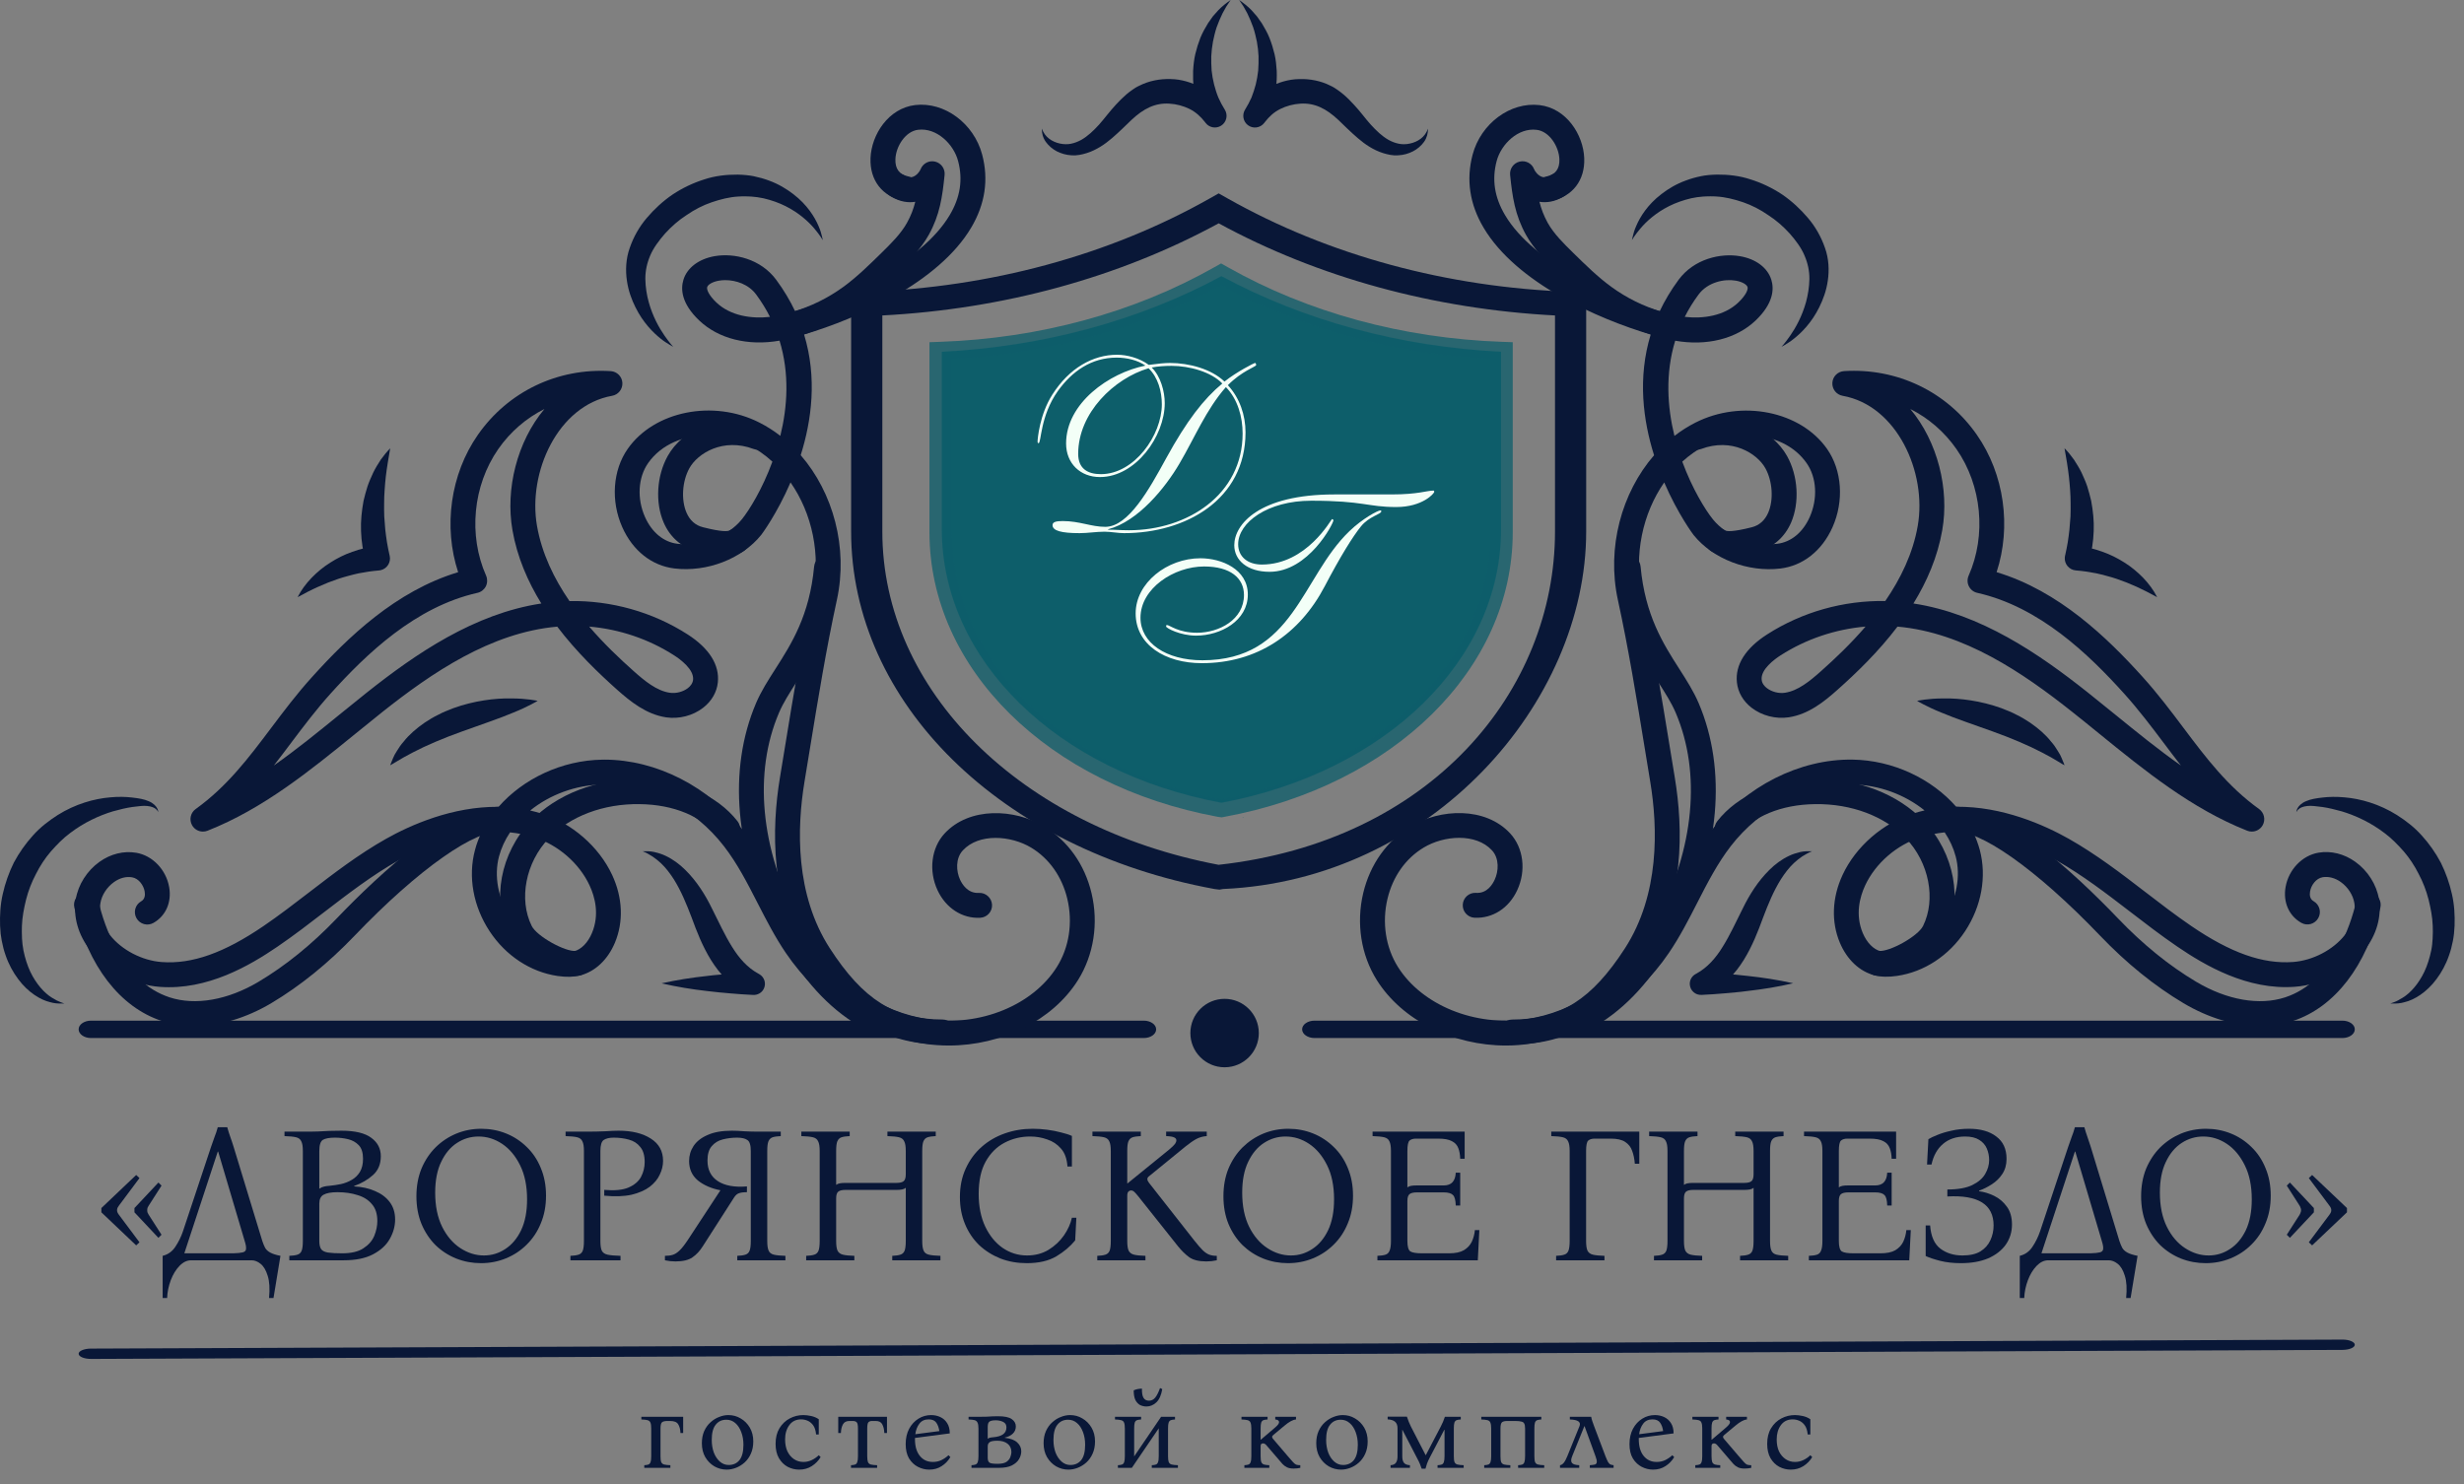 <?xml version="1.0" encoding="UTF-8"?> <svg xmlns="http://www.w3.org/2000/svg" width="78" height="47" viewBox="0 0 78 47" fill="none"><rect x="0" y="0" width="78" height="47" fill="#808080" stroke="none"/><path d="M39.369 25.864C39.362 25.869 39.356 25.874 39.35 25.879C39.344 25.877 39.339 25.874 39.333 25.872L39.369 25.864Z" fill="#0D5E6A"></path><path d="M29.814 11.138V16.758C29.814 20.893 33.45 24.446 38.665 25.417C43.883 24.444 47.517 20.891 47.517 16.758V11.138C44.327 10.979 41.28 10.154 38.666 8.744C36.053 10.154 33.005 10.979 29.814 11.138Z" fill="#0D5E6A"></path><path d="M38.603 28.168L38.443 28.148C31.671 26.903 26.943 22.248 26.943 16.827V9.257L27.415 9.24C31.347 9.103 35.108 8.082 38.288 6.287L38.578 6.123L38.868 6.287C42.05 8.082 45.809 9.103 49.74 9.24L50.212 9.257V16.828C50.212 22.248 45.313 27.862 38.715 28.148L38.603 28.168ZM27.931 9.988V16.827C27.931 21.866 32.304 26.195 38.577 27.382C45.313 26.637 49.225 21.865 49.225 16.827V9.988C45.39 9.788 41.725 8.785 38.578 7.071C35.431 8.784 31.767 9.788 27.931 9.988Z" fill="#091737"></path><path d="M38.673 25.879L38.552 25.863C33.178 24.873 29.423 21.168 29.423 16.853V10.835L29.764 10.823C32.904 10.713 35.907 9.896 38.445 8.459L38.655 8.341L38.864 8.459C41.405 9.896 44.407 10.713 47.546 10.823L47.887 10.835V16.853C47.887 21.168 44.132 24.873 38.756 25.864L38.673 25.879ZM30.137 11.366V16.853C30.137 20.892 33.636 24.361 38.655 25.309C43.676 24.359 47.173 20.89 47.173 16.853V11.366C44.104 11.21 41.171 10.405 38.655 9.027C36.141 10.405 33.207 11.21 30.137 11.366Z" fill="url(#paint0_diamond_49_4942)" fill-opacity="0.76"></path><path d="M35.08 16.758V16.773C35.256 16.766 35.432 16.789 35.738 16.789C37.59 16.789 39.336 15.656 39.336 13.727C39.336 13.207 39.183 12.64 38.807 12.257C38.18 12.969 37.828 13.842 37.338 14.676C36.886 15.449 36.029 16.506 35.08 16.758ZM33.319 16.628C33.319 16.528 33.426 16.498 33.641 16.498C34.177 16.498 34.544 16.681 34.988 16.681C35.723 16.681 36.381 15.488 36.917 14.508C37.568 13.321 38.103 12.632 38.693 12.143C38.341 11.775 37.652 11.584 37.085 11.584C36.879 11.584 36.641 11.599 36.458 11.637C36.741 11.913 36.871 12.395 36.871 12.762C36.871 13.819 35.945 15.105 34.82 15.105C34.2 15.105 33.748 14.676 33.748 14.041C33.748 12.77 35.103 11.806 36.259 11.576C36.006 11.4 35.662 11.323 35.348 11.323C34.552 11.323 33.939 11.752 33.488 12.38C32.921 13.176 32.967 14.033 32.875 14.033C32.86 14.033 32.845 14.018 32.845 13.98C32.845 13.911 32.906 13.13 33.312 12.495C33.847 11.653 34.598 11.232 35.363 11.232C35.662 11.232 36.067 11.331 36.366 11.553C36.641 11.515 36.879 11.492 37.032 11.492C37.644 11.492 38.348 11.683 38.762 12.081C39.144 11.775 39.703 11.492 39.726 11.492C39.749 11.492 39.764 11.523 39.764 11.561C39.764 11.607 39.305 11.752 38.869 12.196C39.244 12.602 39.428 13.145 39.428 13.689C39.428 15.824 37.529 16.881 35.585 16.881C35.378 16.881 35.172 16.835 34.965 16.835C34.697 16.835 34.437 16.881 34.177 16.881C33.595 16.881 33.319 16.804 33.319 16.628ZM34.131 14.37C34.131 14.837 34.429 15.013 34.85 15.013C35.907 15.013 36.779 13.78 36.779 12.801C36.779 12.395 36.657 11.944 36.358 11.66C35.271 11.982 34.131 13.069 34.131 14.37Z" fill="#F3FFF7"></path><path d="M42.241 15.655H44.048C44.897 15.655 45.165 15.533 45.38 15.533C45.395 15.533 45.403 15.556 45.403 15.571C45.403 15.625 45.028 16.054 44.201 16.054C43.282 16.054 43.175 15.854 41.507 15.854C40.129 15.854 39.195 16.543 39.195 17.232C39.195 17.63 39.501 17.875 39.945 17.875C41.369 17.875 42.142 16.436 42.165 16.436C42.188 16.436 42.211 16.459 42.211 16.474C42.211 16.574 41.422 18.105 40.19 18.105C39.486 18.105 39.072 17.738 39.072 17.263C39.072 16.605 39.853 15.655 42.241 15.655ZM43.696 16.161C43.719 16.161 43.726 16.168 43.726 16.191C43.726 16.283 43.344 16.344 43.083 16.666C42.823 16.987 42.433 17.615 41.935 18.564C41.139 20.08 39.792 20.998 38.047 20.998C36.883 20.998 35.95 20.416 35.95 19.421C35.95 18.457 36.945 17.676 38.001 17.676C38.667 17.676 39.501 18.021 39.501 18.824C39.501 19.659 38.636 20.126 37.863 20.126C37.366 20.126 36.914 19.888 36.914 19.835C36.914 19.804 36.922 19.789 36.937 19.789C37.029 19.789 37.289 20.034 37.894 20.034C38.59 20.034 39.379 19.62 39.379 18.84C39.379 18.304 38.95 17.936 38.116 17.936C37.167 17.936 36.103 18.625 36.103 19.559C36.103 20.355 36.914 20.906 38.062 20.906C40.956 20.906 41.193 18.281 42.716 16.819C43.137 16.413 43.619 16.161 43.696 16.161Z" fill="#F3FFF7"></path><path d="M3.705 38.318C3.705 38.346 3.711 38.373 3.723 38.397C3.735 38.422 3.75 38.444 3.766 38.465L4.415 39.334L4.311 39.432L3.209 38.385V38.25L4.311 37.203L4.415 37.301L3.766 38.171C3.75 38.191 3.735 38.214 3.723 38.238C3.711 38.263 3.705 38.289 3.705 38.318ZM4.66 38.318C4.66 38.346 4.664 38.373 4.672 38.397C4.684 38.422 4.697 38.444 4.709 38.465L5.113 39.095L5.015 39.193L4.256 38.385V38.25L5.015 37.442L5.113 37.54L4.709 38.171C4.697 38.191 4.684 38.214 4.672 38.238C4.664 38.263 4.66 38.289 4.66 38.318Z" fill="#091737"></path><path d="M7.396 36.315L8.303 39.291C8.331 39.377 8.362 39.45 8.394 39.512C8.427 39.569 8.48 39.618 8.554 39.659C8.627 39.7 8.735 39.734 8.878 39.763L8.658 41.098H8.517C8.545 40.804 8.531 40.569 8.474 40.394C8.421 40.218 8.345 40.091 8.247 40.014C8.154 39.94 8.06 39.904 7.966 39.904H6.049C5.919 39.904 5.796 39.963 5.682 40.081C5.567 40.2 5.476 40.351 5.406 40.534C5.337 40.718 5.298 40.906 5.29 41.098H5.149V39.763C5.316 39.722 5.449 39.628 5.547 39.481C5.649 39.33 5.731 39.165 5.792 38.985L6.68 36.315C6.717 36.209 6.753 36.105 6.79 36.003C6.831 35.901 6.866 35.797 6.894 35.691H7.194C7.223 35.797 7.255 35.901 7.292 36.003C7.329 36.105 7.364 36.209 7.396 36.315ZM7.384 39.683C7.523 39.679 7.623 39.669 7.684 39.653C7.749 39.636 7.784 39.602 7.788 39.548C7.796 39.491 7.782 39.406 7.745 39.291L6.906 36.462H6.894L5.835 39.683H7.384Z" fill="#091737"></path><path d="M9.159 39.904V39.763C9.269 39.759 9.355 39.746 9.416 39.726C9.481 39.706 9.526 39.663 9.551 39.597C9.575 39.532 9.587 39.43 9.587 39.291V36.444C9.587 36.301 9.571 36.199 9.538 36.138C9.51 36.072 9.455 36.029 9.373 36.009C9.291 35.989 9.169 35.977 9.006 35.972V35.831H9.587C9.787 35.831 9.951 35.83 10.077 35.825C10.204 35.817 10.32 35.811 10.426 35.807C10.537 35.803 10.663 35.801 10.806 35.801C11.239 35.801 11.555 35.876 11.755 36.028C11.955 36.174 12.055 36.368 12.055 36.609C12.055 36.858 11.973 37.056 11.81 37.203C11.647 37.35 11.447 37.467 11.21 37.552V37.565C11.459 37.577 11.68 37.626 11.871 37.711C12.067 37.793 12.223 37.909 12.337 38.06C12.451 38.212 12.508 38.395 12.508 38.612C12.508 38.824 12.451 39.03 12.337 39.23C12.227 39.426 12.051 39.587 11.81 39.714C11.573 39.84 11.263 39.904 10.879 39.904H9.159ZM10.108 37.638C10.161 37.601 10.21 37.579 10.255 37.571C10.304 37.558 10.361 37.55 10.426 37.546C10.549 37.534 10.671 37.516 10.794 37.491C10.92 37.462 11.035 37.417 11.137 37.356C11.243 37.295 11.329 37.211 11.394 37.105C11.459 36.995 11.492 36.856 11.492 36.689C11.492 36.497 11.447 36.354 11.357 36.26C11.267 36.166 11.155 36.103 11.02 36.07C10.886 36.038 10.747 36.021 10.604 36.021C10.428 36.021 10.302 36.044 10.224 36.089C10.147 36.134 10.108 36.252 10.108 36.444V37.638ZM10.831 39.683C11.12 39.683 11.345 39.63 11.504 39.524C11.667 39.418 11.782 39.287 11.847 39.132C11.912 38.973 11.945 38.816 11.945 38.661C11.945 38.436 11.888 38.258 11.774 38.128C11.663 37.993 11.512 37.897 11.32 37.84C11.133 37.779 10.92 37.748 10.684 37.748C10.483 37.748 10.336 37.775 10.243 37.828C10.153 37.877 10.108 37.971 10.108 38.109V39.291C10.108 39.41 10.128 39.497 10.169 39.555C10.21 39.608 10.281 39.642 10.383 39.659C10.49 39.675 10.639 39.683 10.831 39.683Z" fill="#091737"></path><path d="M15.234 35.74C15.511 35.74 15.773 35.789 16.017 35.887C16.262 35.985 16.481 36.127 16.673 36.315C16.865 36.499 17.014 36.721 17.12 36.983C17.23 37.244 17.285 37.536 17.285 37.858C17.285 38.181 17.23 38.473 17.12 38.734C17.014 38.995 16.865 39.22 16.673 39.408C16.485 39.595 16.267 39.74 16.017 39.842C15.768 39.944 15.505 39.995 15.228 39.995C14.954 39.995 14.693 39.947 14.444 39.849C14.199 39.751 13.98 39.61 13.789 39.426C13.601 39.238 13.452 39.014 13.342 38.752C13.236 38.491 13.182 38.199 13.182 37.877C13.182 37.554 13.236 37.262 13.342 37.001C13.452 36.74 13.601 36.515 13.789 36.328C13.98 36.14 14.199 35.995 14.444 35.893C14.693 35.791 14.956 35.74 15.234 35.74ZM15.319 39.751C15.564 39.751 15.789 39.683 15.993 39.548C16.201 39.414 16.369 39.216 16.495 38.955C16.622 38.689 16.685 38.363 16.685 37.975C16.685 37.55 16.611 37.191 16.465 36.897C16.318 36.599 16.128 36.372 15.895 36.217C15.662 36.062 15.413 35.985 15.148 35.985C14.903 35.985 14.677 36.052 14.468 36.187C14.26 36.321 14.093 36.521 13.966 36.787C13.84 37.048 13.776 37.373 13.776 37.76C13.776 38.185 13.85 38.546 13.997 38.844C14.144 39.138 14.336 39.363 14.572 39.518C14.809 39.673 15.058 39.751 15.319 39.751Z" fill="#091737"></path><path d="M18.057 39.904V39.763C18.167 39.759 18.253 39.746 18.314 39.726C18.379 39.706 18.424 39.663 18.449 39.597C18.473 39.532 18.485 39.43 18.485 39.291V36.444C18.485 36.301 18.469 36.199 18.436 36.138C18.408 36.072 18.353 36.029 18.271 36.009C18.19 35.989 18.067 35.977 17.904 35.972V35.831H18.485C18.763 35.831 18.988 35.828 19.159 35.819C19.335 35.807 19.476 35.801 19.582 35.801C20.006 35.801 20.347 35.885 20.604 36.052C20.861 36.215 20.99 36.45 20.99 36.756C20.99 36.903 20.955 37.048 20.886 37.191C20.821 37.334 20.715 37.462 20.567 37.577C20.421 37.687 20.229 37.771 19.992 37.828C19.755 37.881 19.467 37.891 19.128 37.858V37.675C19.455 37.703 19.71 37.679 19.894 37.601C20.082 37.52 20.214 37.407 20.292 37.264C20.369 37.117 20.408 36.96 20.408 36.793C20.408 36.585 20.361 36.425 20.267 36.315C20.178 36.201 20.057 36.123 19.906 36.083C19.759 36.042 19.6 36.021 19.428 36.021C19.29 36.021 19.184 36.046 19.11 36.095C19.041 36.144 19.006 36.26 19.006 36.444V39.291C19.006 39.43 19.02 39.532 19.049 39.597C19.081 39.663 19.143 39.706 19.233 39.726C19.326 39.746 19.463 39.759 19.643 39.763V39.904H18.057Z" fill="#091737"></path><path d="M21.379 39.94C21.269 39.94 21.159 39.928 21.049 39.904V39.763C21.142 39.763 21.224 39.753 21.293 39.732C21.363 39.712 21.434 39.667 21.508 39.597C21.581 39.528 21.667 39.42 21.765 39.273L22.806 37.687C22.516 37.63 22.277 37.526 22.09 37.375C21.906 37.219 21.814 37.015 21.814 36.762C21.814 36.587 21.861 36.428 21.955 36.285C22.053 36.138 22.202 36.021 22.402 35.936C22.602 35.846 22.857 35.801 23.167 35.801C23.286 35.801 23.416 35.807 23.559 35.819C23.706 35.828 23.871 35.831 24.055 35.831H24.716V35.972C24.606 35.977 24.52 35.989 24.459 36.009C24.398 36.029 24.353 36.072 24.325 36.138C24.3 36.199 24.288 36.301 24.288 36.444V39.291C24.288 39.43 24.302 39.532 24.331 39.597C24.359 39.663 24.414 39.706 24.496 39.726C24.582 39.746 24.704 39.759 24.863 39.763V39.904H23.339V39.763C23.449 39.759 23.535 39.746 23.596 39.726C23.661 39.706 23.706 39.663 23.73 39.597C23.755 39.532 23.767 39.43 23.767 39.291V36.444C23.767 36.256 23.73 36.14 23.657 36.095C23.588 36.046 23.48 36.021 23.332 36.021C23.177 36.021 23.026 36.04 22.879 36.077C22.736 36.113 22.62 36.185 22.53 36.291C22.441 36.393 22.396 36.544 22.396 36.744C22.396 37.038 22.506 37.256 22.726 37.399C22.947 37.542 23.253 37.597 23.645 37.565V37.748C23.526 37.748 23.439 37.76 23.381 37.785C23.328 37.805 23.279 37.85 23.235 37.92L22.249 39.457C22.155 39.608 22.045 39.726 21.918 39.812C21.796 39.898 21.616 39.94 21.379 39.94Z" fill="#091737"></path><path d="M25.52 39.904V39.763C25.63 39.759 25.716 39.746 25.777 39.726C25.842 39.706 25.887 39.663 25.912 39.597C25.936 39.532 25.948 39.43 25.948 39.291V36.444C25.948 36.301 25.932 36.199 25.899 36.138C25.871 36.072 25.816 36.029 25.734 36.009C25.652 35.989 25.53 35.977 25.367 35.972V35.831H26.898V35.972C26.787 35.977 26.702 35.989 26.64 36.009C26.579 36.029 26.534 36.072 26.506 36.138C26.481 36.199 26.469 36.301 26.469 36.444V37.516C26.502 37.491 26.54 37.475 26.585 37.467C26.634 37.458 26.692 37.454 26.757 37.454H28.373C28.484 37.454 28.561 37.436 28.606 37.399C28.651 37.362 28.673 37.289 28.673 37.179V36.444C28.673 36.301 28.657 36.199 28.624 36.138C28.596 36.072 28.541 36.029 28.459 36.009C28.377 35.989 28.255 35.977 28.092 35.972V35.831H29.622V35.972C29.512 35.977 29.427 35.989 29.365 36.009C29.304 36.029 29.259 36.072 29.231 36.138C29.206 36.199 29.194 36.301 29.194 36.444V39.291C29.194 39.43 29.208 39.532 29.237 39.597C29.265 39.663 29.32 39.706 29.402 39.726C29.488 39.746 29.61 39.759 29.77 39.763V39.904H28.245V39.763C28.355 39.759 28.441 39.746 28.502 39.726C28.567 39.706 28.612 39.663 28.637 39.597C28.661 39.532 28.673 39.43 28.673 39.291V37.607C28.641 37.636 28.6 37.654 28.551 37.662C28.502 37.671 28.447 37.675 28.386 37.675H26.769C26.659 37.675 26.581 37.693 26.536 37.73C26.491 37.767 26.469 37.838 26.469 37.944V39.291C26.469 39.43 26.483 39.532 26.512 39.597C26.544 39.663 26.602 39.706 26.683 39.726C26.765 39.746 26.885 39.759 27.045 39.763V39.904H25.52Z" fill="#091737"></path><path d="M32.505 39.995C32.207 39.995 31.93 39.947 31.673 39.849C31.415 39.746 31.189 39.604 30.993 39.42C30.801 39.232 30.652 39.01 30.546 38.752C30.44 38.495 30.387 38.212 30.387 37.901C30.387 37.566 30.448 37.267 30.57 37.001C30.693 36.732 30.86 36.503 31.073 36.315C31.285 36.127 31.53 35.985 31.807 35.887C32.085 35.789 32.379 35.74 32.689 35.74C32.84 35.74 32.993 35.75 33.148 35.77C33.307 35.791 33.455 35.819 33.589 35.856C33.728 35.889 33.842 35.925 33.932 35.966V36.934H33.791C33.775 36.693 33.708 36.505 33.589 36.37C33.471 36.232 33.324 36.134 33.148 36.077C32.977 36.015 32.797 35.985 32.609 35.985C32.32 35.985 32.05 36.05 31.801 36.181C31.552 36.311 31.352 36.511 31.201 36.781C31.054 37.046 30.981 37.387 30.981 37.803C30.981 38.199 31.05 38.544 31.189 38.838C31.328 39.128 31.511 39.352 31.74 39.512C31.973 39.671 32.23 39.751 32.511 39.751C32.769 39.751 32.995 39.691 33.191 39.573C33.391 39.45 33.554 39.297 33.681 39.114C33.808 38.93 33.891 38.744 33.932 38.556H34.073L34.036 39.273C33.881 39.465 33.681 39.634 33.436 39.781C33.191 39.924 32.881 39.995 32.505 39.995Z" fill="#091737"></path><path d="M38.188 39.94C37.952 39.94 37.77 39.895 37.644 39.806C37.517 39.712 37.399 39.595 37.288 39.457L36.021 37.864C35.968 37.799 35.927 37.754 35.898 37.73C35.87 37.705 35.839 37.693 35.806 37.693C35.774 37.693 35.745 37.705 35.721 37.73C35.696 37.75 35.684 37.797 35.684 37.871V39.291C35.684 39.43 35.698 39.532 35.727 39.597C35.76 39.663 35.817 39.706 35.898 39.726C35.98 39.746 36.1 39.759 36.26 39.763V39.904H34.735V39.763C34.845 39.759 34.931 39.746 34.992 39.726C35.057 39.706 35.102 39.663 35.127 39.597C35.151 39.532 35.163 39.43 35.163 39.291V36.444C35.163 36.301 35.147 36.199 35.115 36.138C35.086 36.072 35.031 36.029 34.949 36.009C34.868 35.989 34.745 35.977 34.582 35.972V35.831H36.113V35.972C36.002 35.977 35.917 35.989 35.855 36.009C35.794 36.029 35.749 36.072 35.721 36.138C35.696 36.199 35.684 36.301 35.684 36.444V37.467H35.696L37.007 36.401C37.105 36.319 37.168 36.258 37.197 36.217C37.225 36.176 37.239 36.14 37.239 36.107C37.239 36.066 37.217 36.036 37.172 36.015C37.127 35.991 37.041 35.977 36.915 35.972V35.831H38.201V35.972C38.078 35.98 37.968 36.011 37.87 36.064C37.772 36.117 37.66 36.195 37.533 36.297L36.37 37.246C36.304 37.295 36.304 37.362 36.37 37.448L37.803 39.273C37.913 39.412 38.003 39.516 38.072 39.585C38.146 39.655 38.215 39.702 38.28 39.726C38.35 39.751 38.429 39.763 38.519 39.763V39.904C38.409 39.928 38.299 39.94 38.188 39.94Z" fill="#091737"></path><path d="M40.78 35.74C41.058 35.74 41.319 35.789 41.564 35.887C41.809 35.985 42.027 36.127 42.219 36.315C42.411 36.499 42.56 36.721 42.666 36.983C42.776 37.244 42.831 37.536 42.831 37.858C42.831 38.181 42.776 38.473 42.666 38.734C42.56 38.995 42.411 39.22 42.219 39.408C42.031 39.595 41.813 39.74 41.564 39.842C41.315 39.944 41.051 39.995 40.774 39.995C40.5 39.995 40.239 39.947 39.99 39.849C39.745 39.751 39.527 39.61 39.335 39.426C39.147 39.238 38.998 39.014 38.888 38.752C38.782 38.491 38.729 38.199 38.729 37.877C38.729 37.554 38.782 37.262 38.888 37.001C38.998 36.74 39.147 36.515 39.335 36.328C39.527 36.14 39.745 35.995 39.99 35.893C40.239 35.791 40.502 35.74 40.78 35.74ZM40.866 39.751C41.111 39.751 41.335 39.683 41.539 39.548C41.748 39.414 41.915 39.216 42.041 38.955C42.168 38.689 42.231 38.363 42.231 37.975C42.231 37.55 42.158 37.191 42.011 36.897C41.864 36.599 41.674 36.372 41.441 36.217C41.209 36.062 40.96 35.985 40.694 35.985C40.449 35.985 40.223 36.052 40.014 36.187C39.806 36.321 39.639 36.521 39.512 36.787C39.386 37.048 39.323 37.373 39.323 37.76C39.323 38.185 39.396 38.546 39.543 38.844C39.69 39.138 39.882 39.363 40.119 39.518C40.355 39.673 40.604 39.751 40.866 39.751Z" fill="#091737"></path><path d="M43.603 39.904V39.763C43.713 39.759 43.799 39.746 43.86 39.726C43.922 39.706 43.964 39.663 43.989 39.597C44.017 39.532 44.032 39.43 44.032 39.291V36.444C44.032 36.301 44.015 36.199 43.983 36.138C43.954 36.072 43.899 36.029 43.817 36.009C43.736 35.989 43.613 35.977 43.45 35.972V35.831H46.365V36.689H46.224C46.22 36.558 46.2 36.446 46.163 36.352C46.126 36.254 46.059 36.181 45.961 36.132C45.863 36.078 45.718 36.052 45.526 36.052H44.822C44.736 36.052 44.669 36.072 44.62 36.113C44.575 36.154 44.552 36.264 44.552 36.444V37.595C44.585 37.571 44.624 37.554 44.669 37.546C44.718 37.538 44.775 37.534 44.84 37.534H45.703C45.944 37.534 46.071 37.399 46.083 37.13H46.224V38.171H46.083C46.079 38.003 46.05 37.893 45.997 37.84C45.944 37.783 45.846 37.754 45.703 37.754H44.852C44.742 37.754 44.664 37.773 44.62 37.809C44.575 37.846 44.552 37.918 44.552 38.024V39.291C44.552 39.467 44.583 39.577 44.644 39.622C44.709 39.663 44.834 39.683 45.018 39.683H45.869C46.069 39.683 46.226 39.651 46.34 39.585C46.455 39.516 46.538 39.426 46.591 39.316C46.644 39.202 46.677 39.079 46.689 38.948H46.83L46.781 39.904H43.603Z" fill="#091737"></path><path d="M51.893 35.831V36.848H51.752C51.74 36.693 51.712 36.556 51.667 36.438C51.626 36.319 51.552 36.225 51.446 36.156C51.344 36.087 51.191 36.052 50.987 36.052H50.479C50.393 36.052 50.326 36.072 50.277 36.113C50.232 36.154 50.209 36.264 50.209 36.444V39.291C50.209 39.43 50.224 39.532 50.252 39.597C50.285 39.663 50.342 39.706 50.424 39.726C50.509 39.746 50.632 39.759 50.791 39.763V39.904H49.26V39.763C49.37 39.759 49.456 39.746 49.517 39.726C49.583 39.706 49.627 39.663 49.652 39.597C49.676 39.532 49.689 39.43 49.689 39.291V36.444C49.689 36.301 49.672 36.199 49.64 36.138C49.611 36.072 49.556 36.029 49.474 36.009C49.393 35.989 49.27 35.977 49.107 35.972V35.831H51.893Z" fill="#091737"></path><path d="M52.358 39.904V39.763C52.468 39.759 52.554 39.746 52.615 39.726C52.68 39.706 52.725 39.663 52.75 39.597C52.774 39.532 52.786 39.43 52.786 39.291V36.444C52.786 36.301 52.77 36.199 52.737 36.138C52.709 36.072 52.654 36.029 52.572 36.009C52.49 35.989 52.368 35.977 52.205 35.972V35.831H53.736V35.972C53.625 35.977 53.54 35.989 53.478 36.009C53.417 36.029 53.372 36.072 53.344 36.138C53.319 36.199 53.307 36.301 53.307 36.444V37.516C53.34 37.491 53.378 37.475 53.423 37.467C53.472 37.458 53.529 37.454 53.595 37.454H55.211C55.322 37.454 55.399 37.436 55.444 37.399C55.489 37.362 55.511 37.289 55.511 37.179V36.444C55.511 36.301 55.495 36.199 55.462 36.138C55.434 36.072 55.379 36.029 55.297 36.009C55.215 35.989 55.093 35.977 54.93 35.972V35.831H56.46V35.972C56.35 35.977 56.264 35.989 56.203 36.009C56.142 36.029 56.097 36.072 56.069 36.138C56.044 36.199 56.032 36.301 56.032 36.444V39.291C56.032 39.43 56.046 39.532 56.075 39.597C56.103 39.663 56.158 39.706 56.24 39.726C56.326 39.746 56.448 39.759 56.607 39.763V39.904H55.083V39.763C55.193 39.759 55.279 39.746 55.34 39.726C55.405 39.706 55.45 39.663 55.475 39.597C55.499 39.532 55.511 39.43 55.511 39.291V37.607C55.479 37.636 55.438 37.654 55.389 37.662C55.34 37.671 55.285 37.675 55.224 37.675H53.607C53.497 37.675 53.419 37.693 53.374 37.73C53.329 37.767 53.307 37.838 53.307 37.944V39.291C53.307 39.43 53.321 39.532 53.35 39.597C53.382 39.663 53.44 39.706 53.521 39.726C53.603 39.746 53.723 39.759 53.883 39.763V39.904H52.358Z" fill="#091737"></path><path d="M57.261 39.904V39.763C57.371 39.759 57.457 39.746 57.519 39.726C57.58 39.706 57.623 39.663 57.647 39.597C57.676 39.532 57.69 39.43 57.69 39.291V36.444C57.69 36.301 57.674 36.199 57.641 36.138C57.612 36.072 57.557 36.029 57.476 36.009C57.394 35.989 57.272 35.977 57.108 35.972V35.831H60.023V36.689H59.882C59.878 36.558 59.858 36.446 59.821 36.352C59.784 36.254 59.717 36.181 59.619 36.132C59.521 36.078 59.376 36.052 59.184 36.052H58.48C58.394 36.052 58.327 36.072 58.278 36.113C58.233 36.154 58.21 36.264 58.21 36.444V37.595C58.243 37.571 58.282 37.554 58.327 37.546C58.376 37.538 58.433 37.534 58.498 37.534H59.362C59.602 37.534 59.729 37.399 59.741 37.13H59.882V38.171H59.741C59.737 38.003 59.709 37.893 59.656 37.84C59.602 37.783 59.505 37.754 59.362 37.754H58.511C58.4 37.754 58.323 37.773 58.278 37.809C58.233 37.846 58.21 37.918 58.21 38.024V39.291C58.21 39.467 58.241 39.577 58.302 39.622C58.368 39.663 58.492 39.683 58.676 39.683H59.527C59.727 39.683 59.884 39.651 59.998 39.585C60.113 39.516 60.196 39.426 60.249 39.316C60.303 39.202 60.335 39.079 60.347 38.948H60.488L60.439 39.904H57.261Z" fill="#091737"></path><path d="M62.65 37.718C62.809 37.738 62.968 37.787 63.127 37.864C63.286 37.942 63.419 38.054 63.525 38.201C63.635 38.348 63.691 38.538 63.691 38.771C63.691 39.008 63.625 39.22 63.495 39.408C63.364 39.591 63.178 39.736 62.937 39.842C62.696 39.944 62.409 39.995 62.074 39.995C61.833 39.995 61.615 39.971 61.419 39.922C61.227 39.873 61.074 39.822 60.959 39.769V38.801H61.1C61.125 39.144 61.233 39.389 61.425 39.536C61.617 39.679 61.849 39.751 62.123 39.751C62.36 39.751 62.55 39.708 62.692 39.622C62.835 39.532 62.939 39.416 63.005 39.273C63.074 39.126 63.109 38.969 63.109 38.801C63.109 38.136 62.621 37.83 61.645 37.883V37.662C61.98 37.662 62.243 37.615 62.435 37.522C62.627 37.428 62.764 37.309 62.845 37.166C62.927 37.024 62.968 36.879 62.968 36.732C62.968 36.601 62.943 36.479 62.894 36.364C62.845 36.25 62.764 36.158 62.65 36.089C62.539 36.019 62.392 35.985 62.209 35.985C61.927 35.985 61.694 36.062 61.511 36.217C61.327 36.372 61.204 36.591 61.143 36.873H61.002L61.045 36.07C61.11 36.029 61.204 35.985 61.327 35.936C61.453 35.883 61.602 35.838 61.774 35.801C61.945 35.76 62.131 35.74 62.331 35.74C62.694 35.74 62.982 35.821 63.194 35.985C63.411 36.144 63.519 36.381 63.519 36.695C63.519 36.879 63.474 37.038 63.384 37.173C63.299 37.303 63.188 37.411 63.054 37.497C62.923 37.583 62.788 37.65 62.65 37.699V37.718Z" fill="#091737"></path><path d="M66.185 36.315L67.091 39.291C67.12 39.377 67.15 39.45 67.183 39.512C67.216 39.569 67.269 39.618 67.342 39.659C67.416 39.7 67.524 39.734 67.667 39.763L67.446 41.098H67.305C67.334 40.804 67.32 40.569 67.263 40.394C67.21 40.218 67.134 40.091 67.036 40.014C66.942 39.94 66.848 39.904 66.754 39.904H64.838C64.707 39.904 64.585 39.963 64.47 40.081C64.356 40.2 64.264 40.351 64.195 40.534C64.125 40.718 64.087 40.906 64.079 41.098H63.938V39.763C64.105 39.722 64.238 39.628 64.336 39.481C64.438 39.33 64.519 39.165 64.581 38.985L65.469 36.315C65.505 36.209 65.542 36.105 65.579 36.003C65.62 35.901 65.654 35.797 65.683 35.691H65.983C66.011 35.797 66.044 35.901 66.081 36.003C66.118 36.105 66.152 36.209 66.185 36.315ZM66.173 39.683C66.311 39.679 66.412 39.669 66.473 39.653C66.538 39.636 66.573 39.602 66.577 39.548C66.585 39.491 66.571 39.406 66.534 39.291L65.695 36.462H65.683L64.624 39.683H66.173Z" fill="#091737"></path><path d="M69.831 35.74C70.108 35.74 70.369 35.789 70.614 35.887C70.859 35.985 71.078 36.127 71.269 36.315C71.461 36.499 71.61 36.721 71.716 36.983C71.827 37.244 71.882 37.536 71.882 37.858C71.882 38.181 71.827 38.473 71.716 38.734C71.61 38.995 71.461 39.22 71.269 39.408C71.082 39.595 70.863 39.74 70.614 39.842C70.365 39.944 70.102 39.995 69.824 39.995C69.551 39.995 69.29 39.947 69.04 39.849C68.796 39.751 68.577 39.61 68.385 39.426C68.198 39.238 68.049 39.014 67.938 38.752C67.832 38.491 67.779 38.199 67.779 37.877C67.779 37.554 67.832 37.262 67.938 37.001C68.049 36.74 68.198 36.515 68.385 36.328C68.577 36.14 68.796 35.995 69.04 35.893C69.29 35.791 69.553 35.74 69.831 35.74ZM69.916 39.751C70.161 39.751 70.386 39.683 70.59 39.548C70.798 39.414 70.965 39.216 71.092 38.955C71.218 38.689 71.282 38.363 71.282 37.975C71.282 37.55 71.208 37.191 71.061 36.897C70.914 36.599 70.725 36.372 70.492 36.217C70.259 36.062 70.01 35.985 69.745 35.985C69.5 35.985 69.273 36.052 69.065 36.187C68.857 36.321 68.689 36.521 68.563 36.787C68.436 37.048 68.373 37.373 68.373 37.76C68.373 38.185 68.447 38.546 68.594 38.844C68.74 39.138 68.932 39.363 69.169 39.518C69.406 39.673 69.655 39.751 69.916 39.751Z" fill="#091737"></path><path d="M73.799 38.318C73.799 38.289 73.793 38.263 73.78 38.238C73.768 38.214 73.754 38.191 73.737 38.171L73.088 37.301L73.192 37.203L74.295 38.25V38.385L73.192 39.432L73.088 39.334L73.737 38.465C73.754 38.444 73.768 38.422 73.78 38.397C73.793 38.373 73.799 38.346 73.799 38.318ZM72.843 38.318C72.843 38.289 72.837 38.263 72.825 38.238C72.817 38.214 72.807 38.191 72.794 38.171L72.39 37.54L72.488 37.442L73.248 38.25V38.385L72.488 39.193L72.39 39.095L72.794 38.465C72.807 38.444 72.817 38.422 72.825 38.397C72.837 38.373 72.843 38.346 72.843 38.318Z" fill="#091737"></path><path d="M21.626 44.86V45.374H21.541C21.536 45.257 21.512 45.164 21.468 45.095C21.426 45.026 21.341 44.992 21.214 44.992H21.13C21.046 44.992 20.989 45.006 20.957 45.032C20.925 45.059 20.909 45.126 20.909 45.231V46.105C20.909 46.191 20.916 46.254 20.931 46.293C20.948 46.332 20.979 46.358 21.023 46.37C21.07 46.382 21.136 46.389 21.221 46.392V46.476H20.395V46.392C20.451 46.389 20.495 46.382 20.527 46.37C20.559 46.358 20.581 46.332 20.593 46.293C20.608 46.254 20.615 46.191 20.615 46.105V45.231C20.615 45.145 20.607 45.083 20.59 45.044C20.575 45.004 20.544 44.979 20.498 44.966C20.453 44.954 20.389 44.947 20.303 44.944V44.86H21.626Z" fill="#091737"></path><path d="M23.056 44.805C23.198 44.805 23.328 44.84 23.446 44.911C23.566 44.98 23.662 45.077 23.736 45.202C23.809 45.327 23.846 45.472 23.846 45.639C23.846 45.786 23.82 45.916 23.769 46.028C23.72 46.138 23.654 46.231 23.57 46.307C23.487 46.381 23.395 46.437 23.295 46.476C23.197 46.513 23.1 46.532 23.005 46.532C22.865 46.532 22.735 46.497 22.615 46.429C22.495 46.358 22.398 46.26 22.325 46.135C22.254 46.01 22.218 45.864 22.218 45.697C22.218 45.551 22.243 45.422 22.292 45.312C22.343 45.199 22.411 45.106 22.494 45.032C22.577 44.957 22.668 44.9 22.766 44.864C22.864 44.824 22.961 44.805 23.056 44.805ZM23.067 46.385C23.212 46.385 23.326 46.333 23.409 46.23C23.492 46.125 23.534 45.963 23.534 45.745C23.534 45.596 23.511 45.461 23.464 45.341C23.42 45.221 23.357 45.127 23.277 45.058C23.196 44.987 23.101 44.952 22.994 44.952C22.852 44.952 22.739 45.004 22.656 45.11C22.572 45.213 22.531 45.373 22.531 45.591C22.531 45.738 22.553 45.871 22.597 45.992C22.643 46.111 22.707 46.207 22.788 46.278C22.869 46.349 22.962 46.385 23.067 46.385Z" fill="#091737"></path><path d="M25.298 46.532C25.171 46.532 25.049 46.502 24.934 46.443C24.822 46.382 24.73 46.291 24.659 46.172C24.587 46.049 24.552 45.897 24.552 45.716C24.552 45.522 24.592 45.358 24.673 45.224C24.757 45.086 24.866 44.982 25 44.911C25.135 44.84 25.278 44.805 25.43 44.805C25.506 44.805 25.588 44.815 25.676 44.834C25.767 44.854 25.848 44.888 25.919 44.937V45.418H25.834C25.822 45.291 25.79 45.193 25.739 45.124C25.687 45.056 25.627 45.008 25.559 44.981C25.493 44.954 25.427 44.941 25.36 44.941C25.199 44.941 25.074 45.002 24.986 45.124C24.897 45.244 24.853 45.395 24.853 45.576C24.853 45.721 24.878 45.847 24.927 45.955C24.978 46.06 25.048 46.142 25.136 46.201C25.224 46.26 25.324 46.289 25.434 46.289C25.52 46.289 25.604 46.271 25.687 46.234C25.773 46.195 25.85 46.142 25.919 46.076L25.978 46.135C25.909 46.25 25.816 46.345 25.698 46.421C25.581 46.495 25.447 46.532 25.298 46.532Z" fill="#091737"></path><path d="M28.078 44.86V45.374H27.994C27.989 45.257 27.967 45.164 27.927 45.095C27.891 45.026 27.822 44.992 27.722 44.992H27.6C27.554 44.992 27.517 45.006 27.49 45.032C27.466 45.059 27.453 45.126 27.453 45.231V46.105C27.453 46.191 27.461 46.254 27.476 46.293C27.493 46.332 27.523 46.358 27.567 46.37C27.614 46.382 27.68 46.389 27.766 46.392V46.476H26.939V46.392C26.995 46.389 27.04 46.382 27.071 46.37C27.103 46.358 27.125 46.332 27.137 46.293C27.152 46.254 27.16 46.191 27.16 46.105V45.231C27.16 45.126 27.146 45.059 27.119 45.032C27.092 45.006 27.052 44.992 26.998 44.992H26.891C26.793 44.992 26.725 45.026 26.686 45.095C26.646 45.164 26.624 45.257 26.619 45.374H26.535V44.86H28.078Z" fill="#091737"></path><path d="M29.416 46.532C29.291 46.532 29.171 46.502 29.056 46.443C28.943 46.385 28.85 46.296 28.777 46.179C28.706 46.059 28.67 45.907 28.67 45.723C28.67 45.537 28.707 45.376 28.78 45.238C28.854 45.101 28.952 44.995 29.074 44.919C29.197 44.843 29.33 44.805 29.475 44.805C29.58 44.805 29.677 44.826 29.765 44.867C29.856 44.909 29.928 44.972 29.982 45.058C30.038 45.144 30.066 45.253 30.066 45.385L28.964 45.529C28.964 45.541 28.964 45.554 28.964 45.569C28.964 45.794 29.016 45.971 29.119 46.098C29.221 46.225 29.359 46.289 29.53 46.289C29.628 46.289 29.719 46.27 29.802 46.23C29.885 46.189 29.96 46.137 30.026 46.076L30.085 46.135C30.016 46.252 29.924 46.348 29.809 46.421C29.697 46.495 29.566 46.532 29.416 46.532ZM29.398 44.941C29.27 44.941 29.172 44.986 29.104 45.077C29.035 45.167 28.992 45.279 28.975 45.411L29.736 45.312C29.721 45.206 29.689 45.118 29.64 45.047C29.591 44.976 29.51 44.941 29.398 44.941Z" fill="#091737"></path><path d="M30.753 46.476V46.392C30.807 46.389 30.85 46.382 30.882 46.37C30.914 46.358 30.937 46.332 30.952 46.293C30.966 46.254 30.974 46.191 30.974 46.105V45.231C30.974 45.145 30.964 45.083 30.944 45.044C30.927 45.004 30.896 44.979 30.852 44.966C30.808 44.954 30.745 44.947 30.661 44.944V44.86H30.974C31.079 44.86 31.167 44.859 31.238 44.856C31.309 44.851 31.372 44.848 31.425 44.845C31.482 44.843 31.539 44.842 31.598 44.842C31.799 44.842 31.942 44.872 32.028 44.933C32.114 44.992 32.157 45.069 32.157 45.165C32.157 45.255 32.125 45.331 32.061 45.393C31.997 45.454 31.913 45.495 31.808 45.517V45.525C31.986 45.544 32.117 45.593 32.201 45.672C32.286 45.75 32.329 45.843 32.329 45.951C32.329 46.034 32.306 46.116 32.26 46.197C32.213 46.278 32.137 46.345 32.032 46.399C31.929 46.451 31.789 46.476 31.613 46.476H30.753ZM31.267 45.554C31.292 45.537 31.317 45.526 31.341 45.521C31.368 45.514 31.401 45.509 31.44 45.507C31.585 45.494 31.69 45.462 31.756 45.411C31.825 45.359 31.859 45.288 31.859 45.198C31.859 45.134 31.841 45.086 31.804 45.055C31.767 45.023 31.723 45.001 31.672 44.989C31.62 44.976 31.573 44.97 31.528 44.97C31.423 44.97 31.353 44.985 31.319 45.014C31.285 45.041 31.267 45.096 31.267 45.179V45.554ZM31.58 46.348C31.707 46.348 31.802 46.327 31.863 46.285C31.924 46.241 31.964 46.19 31.984 46.131C32.006 46.072 32.017 46.022 32.017 45.98C32.017 45.865 31.977 45.776 31.896 45.712C31.815 45.649 31.708 45.617 31.576 45.617C31.454 45.617 31.372 45.631 31.33 45.661C31.288 45.69 31.267 45.736 31.267 45.797V46.157C31.267 46.233 31.286 46.284 31.323 46.311C31.359 46.336 31.445 46.348 31.58 46.348Z" fill="#091737"></path><path d="M33.874 44.805C34.016 44.805 34.146 44.84 34.263 44.911C34.383 44.98 34.48 45.077 34.553 45.202C34.627 45.327 34.664 45.472 34.664 45.639C34.664 45.786 34.638 45.916 34.587 46.028C34.538 46.138 34.471 46.231 34.388 46.307C34.305 46.381 34.213 46.437 34.113 46.476C34.015 46.513 33.918 46.532 33.822 46.532C33.683 46.532 33.553 46.497 33.433 46.429C33.313 46.358 33.216 46.26 33.143 46.135C33.072 46.01 33.036 45.864 33.036 45.697C33.036 45.551 33.061 45.422 33.11 45.312C33.161 45.199 33.228 45.106 33.312 45.032C33.395 44.957 33.486 44.9 33.584 44.864C33.681 44.824 33.778 44.805 33.874 44.805ZM33.885 46.385C34.029 46.385 34.143 46.333 34.227 46.23C34.31 46.125 34.351 45.963 34.351 45.745C34.351 45.596 34.328 45.461 34.282 45.341C34.237 45.221 34.175 45.127 34.094 45.058C34.013 44.987 33.919 44.952 33.811 44.952C33.669 44.952 33.557 45.004 33.473 45.11C33.39 45.213 33.348 45.373 33.348 45.591C33.348 45.738 33.37 45.871 33.414 45.992C33.461 46.111 33.525 46.207 33.606 46.278C33.686 46.349 33.779 46.385 33.885 46.385Z" fill="#091737"></path><path d="M36.975 45.231V46.105C36.975 46.191 36.983 46.254 36.997 46.293C37.014 46.332 37.045 46.358 37.089 46.37C37.136 46.382 37.202 46.389 37.288 46.392V46.476H36.461V46.392C36.517 46.389 36.561 46.382 36.593 46.37C36.625 46.358 36.647 46.332 36.659 46.293C36.674 46.254 36.681 46.191 36.681 46.105V45.224L35.829 46.476H35.388V46.392C35.444 46.389 35.489 46.382 35.52 46.37C35.552 46.358 35.574 46.332 35.587 46.293C35.601 46.254 35.608 46.191 35.608 46.105V45.231C35.608 45.145 35.6 45.083 35.583 45.044C35.568 45.004 35.538 44.979 35.491 44.966C35.447 44.954 35.382 44.947 35.296 44.944V44.86H36.123V44.944C36.069 44.947 36.025 44.954 35.991 44.966C35.959 44.979 35.935 45.004 35.921 45.044C35.909 45.083 35.903 45.145 35.903 45.231V46.113L36.755 44.86H37.196V44.944C37.142 44.947 37.098 44.954 37.063 44.966C37.032 44.979 37.008 45.004 36.994 45.044C36.981 45.083 36.975 45.145 36.975 45.231ZM36.722 43.949L36.792 43.982C36.76 44.175 36.697 44.316 36.604 44.404C36.511 44.49 36.407 44.533 36.292 44.533C36.223 44.533 36.157 44.518 36.093 44.489C36.032 44.457 35.982 44.404 35.943 44.331C35.906 44.255 35.888 44.152 35.888 44.022C35.932 44.003 35.972 43.989 36.009 43.982C36.048 43.974 36.095 43.969 36.149 43.967C36.146 44.102 36.163 44.2 36.2 44.261C36.237 44.32 36.294 44.349 36.373 44.349C36.451 44.349 36.517 44.316 36.571 44.25C36.625 44.181 36.675 44.081 36.722 43.949Z" fill="#091737"></path><path d="M39.392 46.476V46.392C39.448 46.389 39.492 46.382 39.524 46.37C39.556 46.358 39.578 46.332 39.59 46.293C39.605 46.254 39.612 46.191 39.612 46.105V45.231C39.612 45.145 39.603 45.083 39.586 45.044C39.572 45.004 39.541 44.979 39.494 44.966C39.45 44.954 39.385 44.947 39.3 44.944V44.86H40.126V44.944C40.072 44.947 40.028 44.954 39.994 44.966C39.962 44.979 39.939 45.004 39.924 45.044C39.912 45.083 39.906 45.145 39.906 45.231V45.584H39.913L40.361 45.202C40.418 45.153 40.453 45.116 40.468 45.091C40.483 45.067 40.49 45.045 40.49 45.025C40.49 44.979 40.45 44.952 40.369 44.944V44.86H41.026V44.944C40.973 44.949 40.917 44.968 40.861 44.999C40.805 45.029 40.739 45.075 40.663 45.139L40.31 45.433C40.281 45.458 40.267 45.48 40.27 45.499C40.272 45.519 40.282 45.538 40.299 45.558L40.769 46.109C40.838 46.187 40.891 46.247 40.927 46.289C40.964 46.331 40.998 46.359 41.03 46.374C41.065 46.386 41.108 46.392 41.162 46.392V46.476C41.101 46.491 41.03 46.498 40.949 46.498C40.864 46.498 40.794 46.485 40.74 46.458C40.686 46.431 40.639 46.397 40.6 46.355C40.564 46.311 40.524 46.266 40.483 46.219L40.104 45.778C40.08 45.746 40.058 45.726 40.038 45.716C40.021 45.706 40.003 45.701 39.983 45.701C39.964 45.701 39.945 45.707 39.928 45.72C39.913 45.732 39.906 45.755 39.906 45.789V46.105C39.906 46.191 39.913 46.254 39.928 46.293C39.945 46.332 39.973 46.358 40.012 46.37C40.052 46.382 40.108 46.389 40.181 46.392V46.476H39.392Z" fill="#091737"></path><path d="M42.505 44.805C42.647 44.805 42.777 44.84 42.894 44.911C43.014 44.98 43.111 45.077 43.185 45.202C43.258 45.327 43.295 45.472 43.295 45.639C43.295 45.786 43.269 45.916 43.218 46.028C43.169 46.138 43.103 46.231 43.019 46.307C42.936 46.381 42.844 46.437 42.744 46.476C42.646 46.513 42.549 46.532 42.453 46.532C42.314 46.532 42.184 46.497 42.064 46.429C41.944 46.358 41.847 46.26 41.774 46.135C41.703 46.01 41.667 45.864 41.667 45.697C41.667 45.551 41.692 45.422 41.741 45.312C41.792 45.199 41.86 45.106 41.943 45.032C42.026 44.957 42.117 44.9 42.215 44.864C42.313 44.824 42.41 44.805 42.505 44.805ZM42.516 46.385C42.66 46.385 42.774 46.333 42.858 46.23C42.941 46.125 42.983 45.963 42.983 45.745C42.983 45.596 42.959 45.461 42.913 45.341C42.869 45.221 42.806 45.127 42.725 45.058C42.645 44.987 42.55 44.952 42.443 44.952C42.3 44.952 42.188 45.004 42.105 45.11C42.021 45.213 41.98 45.373 41.98 45.591C41.98 45.738 42.002 45.871 42.046 45.992C42.092 46.111 42.156 46.207 42.237 46.278C42.318 46.349 42.411 46.385 42.516 46.385Z" fill="#091737"></path><path d="M46.022 46.105C46.022 46.191 46.029 46.254 46.044 46.293C46.061 46.332 46.091 46.358 46.136 46.37C46.182 46.382 46.248 46.389 46.334 46.392V46.476H45.507V46.392C45.564 46.389 45.608 46.382 45.639 46.37C45.671 46.358 45.693 46.332 45.706 46.293C45.72 46.254 45.728 46.191 45.728 46.105V45.271H45.72L45.257 46.157C45.218 46.233 45.19 46.295 45.173 46.344C45.156 46.393 45.14 46.446 45.125 46.502H45.004C44.987 46.453 44.97 46.407 44.953 46.363C44.935 46.316 44.902 46.247 44.853 46.157L44.394 45.271H44.39V46.109C44.39 46.2 44.407 46.268 44.442 46.315C44.478 46.361 44.542 46.387 44.633 46.392V46.476H44.019V46.392C44.1 46.387 44.156 46.361 44.188 46.315C44.223 46.268 44.24 46.2 44.24 46.109V45.224C44.24 45.128 44.213 45.058 44.159 45.014C44.107 44.97 44.03 44.946 43.927 44.941V44.856H44.537C44.559 44.92 44.579 44.974 44.596 45.018C44.613 45.059 44.635 45.108 44.662 45.165L45.129 46.072H45.136L45.61 45.165C45.635 45.118 45.658 45.069 45.68 45.018C45.702 44.964 45.722 44.911 45.739 44.86H46.242V44.944C46.188 44.947 46.144 44.954 46.11 44.966C46.078 44.979 46.055 45.004 46.04 45.044C46.028 45.083 46.022 45.145 46.022 45.231V46.105Z" fill="#091737"></path><path d="M48.572 46.105C48.572 46.191 48.579 46.254 48.594 46.293C48.611 46.332 48.641 46.358 48.685 46.37C48.732 46.382 48.798 46.389 48.884 46.392V46.476H48.057V46.392C48.114 46.389 48.158 46.382 48.19 46.37C48.221 46.358 48.243 46.332 48.256 46.293C48.27 46.254 48.278 46.191 48.278 46.105V45.231C48.278 45.16 48.269 45.108 48.252 45.077C48.237 45.042 48.207 45.02 48.16 45.011C48.116 44.998 48.051 44.992 47.965 44.992H47.719C47.636 44.992 47.578 45.006 47.547 45.032C47.515 45.059 47.499 45.126 47.499 45.231V46.105C47.499 46.191 47.506 46.254 47.521 46.293C47.538 46.332 47.569 46.358 47.613 46.37C47.659 46.382 47.725 46.389 47.811 46.392V46.476H46.984V46.392C47.041 46.389 47.085 46.382 47.117 46.37C47.148 46.358 47.17 46.332 47.183 46.293C47.197 46.254 47.205 46.191 47.205 46.105V45.231C47.205 45.145 47.196 45.083 47.179 45.044C47.164 45.004 47.134 44.979 47.087 44.966C47.043 44.954 46.978 44.947 46.892 44.944V44.86H48.792V44.944C48.738 44.947 48.694 44.954 48.66 44.966C48.628 44.979 48.605 45.004 48.59 45.044C48.578 45.083 48.572 45.145 48.572 45.231V46.105Z" fill="#091737"></path><path d="M50.823 46.109C50.857 46.195 50.885 46.257 50.907 46.296C50.932 46.336 50.958 46.36 50.984 46.37C51.011 46.38 51.043 46.387 51.08 46.392V46.476H50.327V46.392C50.398 46.387 50.452 46.38 50.489 46.37C50.525 46.358 50.545 46.332 50.547 46.293C50.552 46.254 50.539 46.192 50.507 46.109L50.161 45.157H50.154L49.768 46.109C49.729 46.205 49.727 46.274 49.761 46.319C49.795 46.363 49.873 46.387 49.992 46.392V46.476H49.383V46.392C49.424 46.387 49.463 46.363 49.5 46.319C49.537 46.274 49.575 46.205 49.614 46.109L50 45.157C50.054 45.023 49.952 44.952 49.695 44.944V44.86H50.371C50.376 44.897 50.387 44.941 50.404 44.992C50.421 45.044 50.441 45.099 50.463 45.157L50.823 46.109Z" fill="#091737"></path><path d="M52.329 46.532C52.204 46.532 52.084 46.502 51.969 46.443C51.856 46.385 51.763 46.296 51.69 46.179C51.618 46.059 51.583 45.907 51.583 45.723C51.583 45.537 51.62 45.376 51.693 45.238C51.767 45.101 51.865 44.995 51.987 44.919C52.11 44.843 52.243 44.805 52.388 44.805C52.493 44.805 52.59 44.826 52.678 44.867C52.769 44.909 52.841 44.972 52.895 45.058C52.951 45.144 52.979 45.253 52.979 45.385L51.877 45.529C51.877 45.541 51.877 45.554 51.877 45.569C51.877 45.794 51.928 45.971 52.031 46.098C52.134 46.225 52.271 46.289 52.443 46.289C52.541 46.289 52.631 46.27 52.715 46.23C52.798 46.189 52.873 46.137 52.939 46.076L52.998 46.135C52.929 46.252 52.837 46.348 52.722 46.421C52.609 46.495 52.478 46.532 52.329 46.532ZM52.31 44.941C52.183 44.941 52.085 44.986 52.017 45.077C51.948 45.167 51.905 45.279 51.888 45.411L52.648 45.312C52.634 45.206 52.602 45.118 52.553 45.047C52.504 44.976 52.423 44.941 52.31 44.941Z" fill="#091737"></path><path d="M53.666 46.476V46.392C53.722 46.389 53.766 46.382 53.798 46.37C53.83 46.358 53.852 46.332 53.864 46.293C53.879 46.254 53.886 46.191 53.886 46.105V45.231C53.886 45.145 53.878 45.083 53.861 45.044C53.846 45.004 53.815 44.979 53.769 44.966C53.725 44.954 53.66 44.947 53.574 44.944V44.86H54.401V44.944C54.347 44.947 54.303 44.954 54.268 44.966C54.237 44.979 54.213 45.004 54.199 45.044C54.186 45.083 54.18 45.145 54.18 45.231V45.584H54.188L54.636 45.202C54.692 45.153 54.728 45.116 54.742 45.091C54.757 45.067 54.764 45.045 54.764 45.025C54.764 44.979 54.724 44.952 54.643 44.944V44.86H55.301V44.944C55.247 44.949 55.192 44.968 55.136 44.999C55.079 45.029 55.013 45.075 54.937 45.139L54.584 45.433C54.555 45.458 54.541 45.48 54.544 45.499C54.546 45.519 54.556 45.538 54.573 45.558L55.044 46.109C55.112 46.187 55.165 46.247 55.202 46.289C55.238 46.331 55.273 46.359 55.304 46.374C55.339 46.386 55.383 46.392 55.437 46.392V46.476C55.376 46.491 55.304 46.498 55.224 46.498C55.138 46.498 55.068 46.485 55.014 46.458C54.96 46.431 54.914 46.397 54.875 46.355C54.838 46.311 54.799 46.266 54.757 46.219L54.379 45.778C54.354 45.746 54.332 45.726 54.312 45.716C54.295 45.706 54.277 45.701 54.257 45.701C54.238 45.701 54.219 45.707 54.202 45.72C54.188 45.732 54.18 45.755 54.18 45.789V46.105C54.18 46.191 54.188 46.254 54.202 46.293C54.219 46.332 54.248 46.358 54.287 46.37C54.326 46.382 54.382 46.389 54.456 46.392V46.476H53.666Z" fill="#091737"></path><path d="M56.688 46.532C56.56 46.532 56.439 46.502 56.324 46.443C56.211 46.382 56.119 46.291 56.048 46.172C55.977 46.049 55.942 45.897 55.942 45.716C55.942 45.522 55.982 45.358 56.063 45.224C56.146 45.086 56.255 44.982 56.39 44.911C56.525 44.84 56.668 44.805 56.82 44.805C56.896 44.805 56.978 44.815 57.066 44.834C57.157 44.854 57.237 44.888 57.308 44.937V45.418H57.224C57.212 45.291 57.18 45.193 57.128 45.124C57.077 45.056 57.017 45.008 56.948 44.981C56.882 44.954 56.816 44.941 56.75 44.941C56.588 44.941 56.463 45.002 56.375 45.124C56.287 45.244 56.243 45.395 56.243 45.576C56.243 45.721 56.267 45.847 56.316 45.955C56.368 46.06 56.438 46.142 56.526 46.201C56.614 46.26 56.713 46.289 56.823 46.289C56.909 46.289 56.994 46.271 57.077 46.234C57.163 46.195 57.24 46.142 57.308 46.076L57.367 46.135C57.299 46.25 57.206 46.345 57.088 46.421C56.97 46.495 56.837 46.532 56.688 46.532Z" fill="#091737"></path><path d="M36.206 32.867H2.882C2.664 32.867 2.489 32.743 2.489 32.591C2.489 32.439 2.665 32.316 2.882 32.316H36.206C36.423 32.316 36.599 32.439 36.599 32.591C36.6 32.744 36.423 32.867 36.206 32.867Z" fill="url(#paint1_linear_49_4942)"></path><path d="M2.883 43.027C2.667 43.027 2.491 42.955 2.489 42.865C2.487 42.775 2.662 42.701 2.879 42.7L74.145 42.415C74.358 42.412 74.541 42.486 74.543 42.576C74.545 42.666 74.371 42.74 74.153 42.741L2.887 43.027H2.883Z" fill="url(#paint2_linear_49_4942)"></path><path d="M74.149 32.867H41.614C41.396 32.867 41.22 32.743 41.22 32.591C41.22 32.439 41.396 32.316 41.614 32.316H74.149C74.367 32.316 74.543 32.439 74.543 32.591C74.543 32.744 74.366 32.867 74.149 32.867Z" fill="url(#paint3_linear_49_4942)"></path><path d="M30.035 33.104C29.78 33.104 29.524 33.086 29.269 33.048C27.572 32.797 25.932 31.724 24.88 30.179C24.533 29.668 24.253 29.121 23.982 28.593C23.652 27.949 23.34 27.34 22.918 26.794C21.984 25.584 20.539 24.839 19.136 24.839C19.117 24.839 19.098 24.839 19.079 24.84C18.22 24.852 17.4 25.165 16.784 25.663C16.902 25.69 17.02 25.721 17.138 25.758C18.102 26.059 18.96 26.805 19.379 27.705C19.713 28.424 19.743 29.186 19.465 29.85C19.239 30.388 18.838 30.764 18.367 30.884C18.155 30.937 17.928 30.942 17.651 30.902C16.795 30.776 16.01 30.261 15.5 29.487C14.98 28.697 14.81 27.759 15.036 26.914C15.086 26.723 15.156 26.537 15.242 26.357C14.165 26.463 13.197 26.912 12.608 27.245C11.786 27.709 11.02 28.298 10.278 28.868C9.798 29.238 9.301 29.62 8.786 29.972C7.907 30.573 6.565 31.359 5.06 31.247C4.214 31.184 3.372 30.743 2.862 30.096C2.473 29.603 2.31 29.024 2.4 28.467C2.475 28.011 2.755 27.57 3.149 27.288C3.503 27.036 3.917 26.933 4.314 27.001C4.83 27.089 5.258 27.536 5.355 28.088C5.439 28.567 5.248 29.001 4.857 29.222C4.668 29.329 4.427 29.262 4.321 29.073C4.214 28.884 4.28 28.643 4.47 28.537C4.593 28.467 4.598 28.328 4.579 28.224C4.546 28.035 4.395 27.814 4.182 27.778C3.993 27.745 3.789 27.799 3.607 27.93C3.384 28.089 3.219 28.344 3.179 28.594C3.108 29.026 3.304 29.383 3.481 29.607C3.852 30.08 4.496 30.415 5.119 30.461C6.078 30.533 7.099 30.169 8.342 29.321C8.838 28.982 9.326 28.607 9.798 28.244C10.561 27.657 11.35 27.05 12.221 26.559C12.984 26.128 14.324 25.529 15.782 25.547C16.558 24.66 17.781 24.071 19.069 24.053C19.091 24.052 19.113 24.052 19.135 24.052C20.778 24.052 22.461 24.914 23.542 26.313C24.009 26.917 24.352 27.587 24.684 28.235C24.956 28.765 25.213 29.266 25.532 29.737C26.462 31.104 27.901 32.051 29.385 32.27C31.019 32.512 32.694 31.831 33.457 30.615C33.846 29.996 33.965 29.211 33.787 28.46C33.62 27.759 33.214 27.183 32.642 26.838C31.999 26.451 30.989 26.375 30.48 26.925C30.241 27.182 30.268 27.587 30.393 27.856C30.454 27.987 30.632 28.295 30.99 28.272C31.203 28.259 31.392 28.429 31.404 28.646C31.415 28.863 31.247 29.048 31.029 29.059C30.464 29.089 29.944 28.755 29.68 28.19C29.39 27.57 29.48 26.846 29.902 26.39C30.691 25.537 32.122 25.605 33.049 26.164C33.803 26.619 34.337 27.37 34.553 28.279C34.781 29.233 34.624 30.237 34.124 31.034C33.321 32.311 31.712 33.104 30.035 33.104ZM16.146 26.355C15.988 26.591 15.869 26.847 15.797 27.116C15.632 27.734 15.767 28.458 16.159 29.052C16.545 29.639 17.131 30.028 17.766 30.121C17.935 30.146 18.069 30.145 18.174 30.119C18.4 30.062 18.611 29.847 18.738 29.544C18.984 28.959 18.834 28.401 18.664 28.036C18.337 27.331 17.661 26.746 16.903 26.509C16.651 26.431 16.397 26.381 16.146 26.355Z" fill="url(#paint4_linear_49_4942)"></path><path d="M29.834 33.068C28.032 33.068 26.807 32.31 25.606 30.453C24.368 28.537 24.425 26.222 24.69 24.617L24.862 23.571C25.117 22.005 25.382 20.385 25.722 18.823C25.996 17.567 25.707 16.253 25.025 15.274C24.592 16.277 24.109 16.923 24.095 16.939C23.482 17.698 22.379 18.122 21.349 17.999C20.632 17.912 20.03 17.436 19.699 16.693C19.329 15.864 19.396 14.89 19.87 14.213C20.709 13.013 22.58 12.638 24.038 13.379C24.273 13.498 24.494 13.639 24.702 13.8C24.928 12.882 24.997 11.828 24.677 10.786C23.681 10.961 22.745 10.729 22.133 10.146C21.562 9.602 21.546 9.147 21.634 8.86C21.75 8.478 22.122 8.197 22.627 8.11C23.241 8.004 24.08 8.194 24.571 8.858C24.814 9.186 25.011 9.52 25.169 9.853C26.658 9.417 29.144 8.363 30.067 6.805C30.399 6.243 30.486 5.684 30.329 5.097C30.189 4.564 29.652 4.037 29.063 4.109C28.66 4.157 28.36 4.637 28.345 5.038C28.333 5.345 28.47 5.529 28.753 5.586C28.966 5.628 29.105 5.836 29.062 6.049C29.02 6.262 28.811 6.402 28.599 6.358C27.929 6.224 27.53 5.706 27.557 5.007C27.587 4.259 28.124 3.427 28.971 3.326C29.896 3.218 30.828 3.905 31.091 4.894C31.301 5.685 31.185 6.463 30.745 7.205C29.712 8.952 27.132 10.092 25.454 10.591C25.873 11.963 25.693 13.313 25.347 14.412C26.376 15.599 26.852 17.341 26.493 18.991C26.157 20.531 25.894 22.141 25.64 23.697L25.468 24.745C25.225 26.213 25.167 28.32 26.268 30.024C27.318 31.648 28.317 32.28 29.835 32.28C30.052 32.28 30.228 32.456 30.228 32.673C30.228 32.892 30.052 33.068 29.834 33.068ZM22.395 13.784C21.671 13.784 20.944 14.052 20.515 14.665C20.197 15.121 20.159 15.79 20.419 16.372C20.635 16.857 21.009 17.165 21.444 17.217C22.201 17.312 23.04 16.991 23.483 16.444C23.718 16.154 24.133 15.486 24.451 14.617C24.22 14.404 23.962 14.223 23.682 14.082C23.304 13.89 22.85 13.784 22.395 13.784ZM22.96 8.87C22.891 8.87 22.823 8.875 22.762 8.886C22.545 8.923 22.409 9.016 22.387 9.089C22.363 9.17 22.442 9.352 22.676 9.576C23.127 10.005 23.796 10.099 24.374 10.033C24.254 9.794 24.109 9.558 23.938 9.326C23.698 9.001 23.297 8.87 22.96 8.87Z" fill="url(#paint5_linear_49_4942)"></path><path d="M6.423 26.33C6.283 26.33 6.149 26.255 6.078 26.125C5.983 25.951 6.032 25.733 6.193 25.617C7.191 24.9 7.868 24 8.585 23.047C8.984 22.517 9.396 21.968 9.88 21.434C11.006 20.185 12.531 18.71 14.503 18.117C14.03 16.677 14.258 15.016 15.126 13.77C16.079 12.401 17.649 11.646 19.333 11.751C19.532 11.763 19.691 11.922 19.702 12.122C19.713 12.321 19.574 12.497 19.377 12.532C17.657 12.838 16.703 14.958 16.999 16.65C17.152 17.526 17.541 18.325 18.027 19.031C19.346 19.008 20.659 19.376 21.767 20.087C22.45 20.526 22.781 21.051 22.724 21.605C22.692 21.917 22.526 22.202 22.259 22.409C21.934 22.661 21.497 22.774 21.085 22.713C20.457 22.618 19.956 22.212 19.536 21.839C18.944 21.311 18.247 20.641 17.64 19.841C15.535 20.026 13.664 21.307 12.106 22.542C11.816 22.772 11.529 23.006 11.241 23.24C9.809 24.405 8.329 25.609 6.569 26.303C6.521 26.322 6.472 26.33 6.423 26.33ZM17.234 12.95C16.658 13.239 16.155 13.67 15.772 14.22C14.971 15.372 14.82 16.945 15.388 18.227C15.435 18.335 15.432 18.459 15.38 18.564C15.326 18.669 15.229 18.746 15.114 18.771C13.145 19.214 11.595 20.709 10.464 21.962C10.006 22.471 9.603 23.005 9.215 23.521C9.036 23.76 8.855 24 8.668 24.238C9.384 23.736 10.069 23.178 10.743 22.629C11.034 22.393 11.324 22.157 11.616 21.925C13.162 20.699 15.009 19.43 17.136 19.108C16.707 18.412 16.37 17.636 16.222 16.785C15.995 15.485 16.369 13.982 17.234 12.95ZM18.651 19.839C19.121 20.386 19.621 20.86 20.06 21.25C20.41 21.562 20.787 21.872 21.201 21.934C21.397 21.964 21.622 21.906 21.776 21.787C21.844 21.735 21.926 21.646 21.94 21.524C21.974 21.195 21.532 20.874 21.341 20.751C20.535 20.233 19.604 19.92 18.651 19.839Z" fill="url(#paint6_linear_49_4942)"></path><path d="M6.157 32.486C5.795 32.486 5.446 32.433 5.121 32.326C3.798 31.892 2.79 30.584 2.354 28.737C2.304 28.526 2.435 28.314 2.648 28.263C2.858 28.216 3.072 28.345 3.122 28.557C3.297 29.301 3.868 31.084 5.367 31.578C6.182 31.845 7.21 31.666 8.186 31.085C9.039 30.577 9.87 29.904 10.654 29.085C12.006 27.672 14.494 25.337 16.014 25.559C16.229 25.59 16.378 25.791 16.346 26.006C16.314 26.221 16.113 26.371 15.898 26.337C15.091 26.22 13.251 27.51 11.222 29.63C10.389 30.5 9.504 31.217 8.589 31.762C7.786 32.239 6.941 32.486 6.157 32.486Z" fill="url(#paint7_linear_49_4942)"></path><path d="M27.219 32.431C27.146 32.431 27.071 32.411 27.005 32.367C26.055 31.75 25.261 30.817 24.576 29.516C23.265 27.025 23.031 24.381 23.934 22.261C24.095 21.884 24.315 21.54 24.549 21.175C25.055 20.384 25.628 19.487 25.772 17.936C25.793 17.719 25.982 17.558 26.201 17.58C26.418 17.6 26.577 17.792 26.557 18.008C26.395 19.75 25.739 20.775 25.212 21.599C24.987 21.95 24.794 22.253 24.659 22.569C23.848 24.469 24.073 26.868 25.273 29.148C25.884 30.311 26.612 31.172 27.434 31.706C27.617 31.825 27.669 32.069 27.549 32.251C27.474 32.368 27.349 32.431 27.219 32.431Z" fill="url(#paint8_linear_49_4942)"></path><path d="M18.207 30.898C17.52 30.898 16.416 30.258 16.124 29.666C15.556 28.518 15.835 27.011 16.801 26.001C17.625 25.141 18.897 24.657 20.261 24.673C21.57 24.689 22.695 25.172 23.346 26.001C23.48 26.172 23.45 26.419 23.279 26.554C23.108 26.688 22.859 26.658 22.726 26.487C22.224 25.847 21.322 25.473 20.252 25.461C19.103 25.442 18.044 25.843 17.37 26.546C16.64 27.308 16.414 28.473 16.831 29.317C16.992 29.644 17.887 30.141 18.228 30.109C18.447 30.085 18.639 30.242 18.662 30.458C18.686 30.674 18.529 30.868 18.313 30.892C18.279 30.896 18.244 30.898 18.207 30.898Z" fill="url(#paint9_linear_49_4942)"></path><path d="M22.938 17.601C22.622 17.601 22.296 17.518 22.062 17.459C21.585 17.338 21.212 17.014 21.009 16.545C20.736 15.914 20.787 15.069 21.134 14.443C21.599 13.604 22.809 12.982 24.136 13.479C24.34 13.555 24.443 13.783 24.366 13.986C24.289 14.191 24.063 14.292 23.859 14.217C22.89 13.852 22.084 14.353 21.823 14.825C21.595 15.236 21.556 15.828 21.732 16.232C21.838 16.478 22.014 16.634 22.254 16.694C22.847 16.845 23.046 16.83 23.108 16.789C23.289 16.675 23.535 16.719 23.654 16.897C23.773 17.075 23.738 17.308 23.563 17.432C23.387 17.558 23.166 17.601 22.938 17.601Z" fill="url(#paint10_linear_49_4942)"></path><path d="M25.207 10.644C25.036 10.644 24.88 10.534 24.829 10.362C24.767 10.154 24.886 9.934 25.095 9.873C25.672 9.702 26.212 9.436 26.7 9.081C27.127 8.77 27.519 8.384 27.899 8.012C28.202 7.714 28.516 7.407 28.713 7.052C28.836 6.832 28.917 6.616 28.974 6.389C28.765 6.423 28.493 6.401 28.192 6.213C28.007 6.098 27.951 5.855 28.066 5.67C28.181 5.485 28.424 5.428 28.608 5.544C28.75 5.632 28.84 5.619 28.894 5.6C29.017 5.559 29.113 5.434 29.143 5.358C29.214 5.174 29.41 5.071 29.602 5.117C29.794 5.163 29.922 5.345 29.902 5.54C29.832 6.231 29.75 6.808 29.402 7.434C29.148 7.89 28.778 8.253 28.451 8.574C28.051 8.967 27.638 9.373 27.164 9.719C26.603 10.127 25.982 10.433 25.319 10.629C25.281 10.639 25.243 10.644 25.207 10.644Z" fill="url(#paint11_linear_49_4942)"></path><path d="M9.421 18.908C9.532 18.685 9.688 18.479 9.862 18.297C10.038 18.116 10.237 17.95 10.455 17.814C10.672 17.676 10.905 17.557 11.151 17.473C11.395 17.383 11.651 17.32 11.912 17.287L11.576 17.771C11.491 17.46 11.439 17.139 11.429 16.817C11.415 16.495 11.451 16.173 11.508 15.86C11.544 15.704 11.586 15.551 11.634 15.4C11.685 15.249 11.75 15.105 11.816 14.962C11.885 14.821 11.968 14.686 12.053 14.555C12.144 14.428 12.243 14.306 12.352 14.195L12.276 14.646C12.25 14.793 12.233 14.939 12.214 15.083C12.195 15.227 12.188 15.371 12.176 15.512C12.165 15.654 12.16 15.795 12.16 15.936C12.159 16.076 12.157 16.215 12.164 16.353L12.196 16.767C12.213 16.903 12.228 17.04 12.251 17.175C12.275 17.31 12.299 17.445 12.331 17.578L12.335 17.593C12.384 17.798 12.258 18.004 12.053 18.053C12.034 18.057 12.014 18.061 11.995 18.062C11.779 18.08 11.563 18.111 11.348 18.154C11.24 18.176 11.135 18.206 11.027 18.234C10.919 18.262 10.812 18.294 10.706 18.329L10.385 18.446L10.066 18.582C9.851 18.678 9.643 18.786 9.421 18.908Z" fill="url(#paint12_linear_49_4942)"></path><path d="M20.343 26.952C20.464 26.949 20.584 26.949 20.711 26.977C20.833 27.006 20.956 27.041 21.071 27.098C21.302 27.207 21.512 27.363 21.693 27.543C22.057 27.901 22.327 28.333 22.541 28.772C22.755 29.195 22.943 29.612 23.171 29.975C23.395 30.34 23.661 30.637 23.993 30.82L24.034 30.843C24.203 30.938 24.265 31.151 24.171 31.321C24.104 31.443 23.973 31.509 23.843 31.502C23.601 31.488 23.359 31.478 23.118 31.453C22.876 31.43 22.635 31.413 22.393 31.38C21.91 31.325 21.426 31.247 20.943 31.135C21.427 31.026 21.91 30.952 22.395 30.9C22.637 30.868 22.878 30.853 23.12 30.832C23.362 30.809 23.604 30.801 23.846 30.789L23.696 31.47C23.566 31.415 23.441 31.35 23.322 31.275C23.206 31.196 23.098 31.108 22.998 31.013C22.798 30.824 22.64 30.609 22.503 30.391C22.232 29.95 22.056 29.493 21.895 29.053C21.733 28.629 21.564 28.214 21.331 27.841C21.212 27.657 21.081 27.48 20.919 27.328C20.837 27.254 20.751 27.181 20.655 27.118C20.563 27.058 20.455 26.998 20.343 26.952Z" fill="url(#paint13_linear_49_4942)"></path><path d="M12.353 24.23C12.353 24.23 12.381 24.147 12.44 24.009C12.467 23.941 12.509 23.859 12.569 23.77C12.625 23.676 12.694 23.574 12.781 23.478C12.944 23.269 13.176 23.065 13.446 22.879C13.582 22.789 13.727 22.7 13.881 22.627C14.031 22.545 14.193 22.486 14.352 22.422C14.999 22.188 15.671 22.104 16.174 22.114C16.677 22.112 17.02 22.191 17.02 22.191C17.02 22.191 16.718 22.374 16.261 22.558C15.805 22.752 15.201 22.951 14.621 23.162C14.039 23.37 13.486 23.605 13.067 23.825C12.856 23.935 12.69 24.028 12.558 24.11C12.431 24.189 12.353 24.23 12.353 24.23Z" fill="url(#paint14_linear_49_4942)"></path><path d="M21.311 10.981C21.311 10.981 21.274 10.96 21.205 10.921C21.137 10.878 21.032 10.819 20.915 10.723C20.679 10.535 20.357 10.217 20.116 9.729C19.996 9.488 19.89 9.207 19.845 8.884C19.797 8.566 19.811 8.19 19.936 7.846C20.055 7.501 20.239 7.175 20.477 6.898C20.71 6.623 20.987 6.367 21.293 6.158C21.602 5.953 21.94 5.792 22.289 5.682C22.637 5.565 23.003 5.526 23.353 5.529C23.441 5.529 23.527 5.537 23.613 5.544C23.725 5.551 23.775 5.566 23.858 5.579C24.03 5.615 24.194 5.661 24.34 5.716C24.64 5.825 24.898 5.98 25.113 6.147C25.548 6.478 25.79 6.872 25.909 7.151C25.971 7.291 26.002 7.406 26.02 7.485C26.038 7.563 26.047 7.605 26.047 7.605C26.047 7.605 25.962 7.453 25.776 7.233C25.59 7.014 25.289 6.738 24.87 6.528C24.661 6.423 24.424 6.338 24.171 6.279C24.041 6.25 23.915 6.234 23.788 6.224C23.72 6.224 23.619 6.213 23.576 6.217C23.507 6.218 23.438 6.217 23.368 6.223C23.089 6.239 22.807 6.31 22.528 6.405C22.25 6.5 21.98 6.639 21.733 6.811C21.479 6.974 21.255 7.172 21.053 7.394C20.86 7.616 20.687 7.845 20.583 8.091C20.479 8.335 20.427 8.58 20.429 8.836C20.433 9.087 20.473 9.339 20.536 9.566C20.662 10.02 20.864 10.379 21.029 10.617C21.193 10.855 21.311 10.981 21.311 10.981Z" fill="url(#paint15_linear_49_4942)"></path><path d="M2.035 31.773C2.035 31.773 1.994 31.773 1.917 31.774C1.845 31.775 1.72 31.772 1.579 31.729C1.29 31.661 0.889 31.426 0.575 31C0.417 30.789 0.276 30.537 0.178 30.249C0.126 30.102 0.089 29.962 0.055 29.785C0.042 29.713 0.03 29.642 0.021 29.566C0.015 29.483 0.009 29.399 0.003 29.314C-0.008 28.986 0.009 28.642 0.088 28.304C0.164 27.966 0.28 27.632 0.437 27.315C0.603 27.003 0.808 26.712 1.042 26.454C1.268 26.198 1.551 25.982 1.825 25.807C2.382 25.457 2.981 25.288 3.49 25.246C3.744 25.222 3.978 25.227 4.182 25.252C4.383 25.274 4.566 25.304 4.709 25.369C4.853 25.428 4.944 25.526 4.978 25.598C5.013 25.672 5.011 25.714 5.011 25.714C5.011 25.714 4.996 25.673 4.943 25.623C4.891 25.573 4.795 25.534 4.666 25.52C4.539 25.503 4.375 25.53 4.186 25.552C3.999 25.579 3.792 25.628 3.572 25.69C3.136 25.822 2.654 26.044 2.217 26.379C1.994 26.544 1.804 26.74 1.611 26.958C1.426 27.173 1.266 27.416 1.137 27.675C1.002 27.93 0.897 28.203 0.826 28.481C0.758 28.758 0.704 29.037 0.694 29.311L0.691 29.506C0.693 29.579 0.696 29.652 0.697 29.724C0.704 29.834 0.718 29.974 0.742 30.092C0.792 30.336 0.865 30.565 0.958 30.765C1.148 31.163 1.41 31.446 1.64 31.587C1.755 31.659 1.849 31.707 1.923 31.733C1.997 31.759 2.035 31.773 2.035 31.773Z" fill="url(#paint16_linear_49_4942)"></path><path d="M39.849 32.71C39.849 33.308 39.364 33.793 38.766 33.793C38.167 33.793 37.682 33.308 37.682 32.71C37.682 32.111 38.167 31.626 38.766 31.626C39.364 31.626 39.849 32.111 39.849 32.71Z" fill="url(#paint17_linear_49_4942)"></path><path d="M47.672 33.104C45.996 33.104 44.386 32.31 43.584 31.032C43.083 30.235 42.927 29.23 43.154 28.276C43.371 27.367 43.905 26.617 44.659 26.162C45.586 25.603 47.017 25.535 47.806 26.388C48.228 26.845 48.318 27.568 48.028 28.188C47.765 28.753 47.254 29.084 46.678 29.058C46.461 29.047 46.294 28.862 46.305 28.644C46.316 28.427 46.502 28.258 46.718 28.27C47.083 28.298 47.254 27.985 47.315 27.854C47.441 27.586 47.467 27.181 47.229 26.923C46.719 26.372 45.71 26.449 45.067 26.837C44.495 27.181 44.089 27.757 43.922 28.458C43.743 29.208 43.863 29.994 44.251 30.613C45.015 31.829 46.691 32.511 48.323 32.268C49.806 32.049 51.246 31.102 52.176 29.735C52.496 29.265 52.753 28.764 53.025 28.233C53.356 27.585 53.7 26.916 54.166 26.311C55.262 24.894 56.968 24.028 58.639 24.051C59.926 24.069 61.149 24.658 61.926 25.545C63.389 25.525 64.724 26.127 65.487 26.557C66.357 27.049 67.147 27.655 67.91 28.242C68.382 28.605 68.869 28.98 69.366 29.319C70.609 30.168 71.631 30.531 72.589 30.459C73.212 30.413 73.855 30.078 74.227 29.606C74.403 29.381 74.6 29.024 74.529 28.592C74.488 28.341 74.325 28.087 74.101 27.928C73.92 27.798 73.716 27.744 73.525 27.775C73.312 27.812 73.161 28.032 73.128 28.222C73.11 28.326 73.114 28.464 73.238 28.534C73.427 28.641 73.494 28.881 73.386 29.07C73.279 29.26 73.038 29.326 72.85 29.219C72.459 28.998 72.268 28.564 72.352 28.086C72.449 27.533 72.877 27.086 73.393 26.998C73.789 26.931 74.204 27.033 74.558 27.286C74.952 27.567 75.232 28.008 75.307 28.465C75.397 29.021 75.234 29.6 74.846 30.093C74.336 30.74 73.493 31.182 72.647 31.244C71.142 31.357 69.801 30.57 68.921 29.969C68.406 29.618 67.91 29.236 67.429 28.866C66.687 28.296 65.921 27.706 65.1 27.243C64.51 26.909 63.541 26.461 62.465 26.354C62.551 26.534 62.62 26.72 62.672 26.911C62.896 27.756 62.727 28.694 62.207 29.484C61.697 30.258 60.912 30.774 60.055 30.899C59.779 30.94 59.552 30.934 59.341 30.881C58.869 30.762 58.468 30.385 58.242 29.848C57.964 29.184 57.994 28.423 58.328 27.703C58.746 26.803 59.605 26.057 60.569 25.756C60.687 25.719 60.805 25.687 60.923 25.66C60.307 25.163 59.486 24.85 58.627 24.837C58.609 24.837 58.59 24.837 58.571 24.837C57.168 24.837 55.723 25.582 54.789 26.791C54.367 27.338 54.055 27.946 53.725 28.59C53.455 29.119 53.174 29.666 52.827 30.176C51.776 31.723 50.135 32.795 48.438 33.045C48.182 33.086 47.926 33.104 47.672 33.104ZM61.561 26.355C61.309 26.381 61.056 26.431 60.803 26.51C60.045 26.747 59.37 27.332 59.042 28.037C58.873 28.402 58.723 28.959 58.968 29.544C59.096 29.847 59.307 30.062 59.533 30.119C59.638 30.146 59.772 30.146 59.94 30.121C60.576 30.028 61.161 29.639 61.548 29.052C61.939 28.458 62.075 27.734 61.909 27.116C61.838 26.848 61.719 26.592 61.561 26.355Z" fill="url(#paint18_linear_49_4942)"></path><path d="M47.873 33.068C47.655 33.068 47.479 32.892 47.479 32.675C47.479 32.457 47.655 32.281 47.873 32.281C49.39 32.281 50.39 31.648 51.439 30.026C52.54 28.321 52.482 26.214 52.239 24.747L52.067 23.697C51.813 22.141 51.551 20.532 51.215 18.992C50.856 17.343 51.332 15.601 52.361 14.414C52.014 13.315 51.835 11.966 52.254 10.592C50.575 10.095 47.996 8.954 46.963 7.207C46.523 6.465 46.407 5.687 46.617 4.896C46.88 3.907 47.813 3.219 48.737 3.328C49.584 3.428 50.121 4.261 50.15 5.008C50.178 5.708 49.779 6.226 49.109 6.36C48.895 6.405 48.688 6.264 48.646 6.051C48.603 5.837 48.741 5.63 48.955 5.588C49.238 5.531 49.376 5.347 49.364 5.04C49.348 4.639 49.048 4.158 48.645 4.111C48.054 4.038 47.52 4.566 47.378 5.098C47.222 5.686 47.309 6.245 47.641 6.807C48.563 8.365 51.05 9.419 52.539 9.855C52.697 9.521 52.894 9.188 53.137 8.859C53.627 8.196 54.466 8.006 55.08 8.112C55.587 8.199 55.958 8.48 56.074 8.862C56.162 9.148 56.145 9.604 55.575 10.148C54.963 10.731 54.026 10.962 53.03 10.788C52.711 11.831 52.78 12.884 53.006 13.802C53.213 13.641 53.435 13.5 53.67 13.381C55.129 12.64 56.998 13.015 57.838 14.215C58.312 14.892 58.379 15.866 58.009 16.695C57.677 17.438 57.075 17.914 56.358 18.001C55.334 18.123 54.226 17.7 53.613 16.941C53.6 16.925 53.115 16.279 52.682 15.275C52.001 16.255 51.712 17.569 51.986 18.825C52.325 20.386 52.59 22.005 52.845 23.57L53.017 24.618C53.283 26.223 53.34 28.538 52.102 30.454C50.899 32.31 49.675 33.068 47.873 33.068ZM53.254 14.617C53.574 15.486 53.989 16.154 54.224 16.444C54.666 16.991 55.501 17.31 56.262 17.217C56.698 17.165 57.072 16.857 57.288 16.372C57.547 15.79 57.51 15.12 57.191 14.665C56.492 13.667 55.005 13.585 54.025 14.082C53.745 14.224 53.487 14.405 53.254 14.617ZM53.332 10.033C53.912 10.099 54.58 10.005 55.03 9.576C55.264 9.352 55.344 9.17 55.32 9.089C55.298 9.016 55.162 8.923 54.946 8.886C54.584 8.823 54.059 8.934 53.769 9.326C53.597 9.557 53.453 9.794 53.332 10.033Z" fill="url(#paint19_linear_49_4942)"></path><path d="M71.283 26.33C71.235 26.33 71.186 26.322 71.138 26.303C69.379 25.608 67.898 24.404 66.466 23.24C66.178 23.005 65.89 22.771 65.6 22.542C64.043 21.306 62.171 20.026 60.067 19.84C59.459 20.641 58.762 21.311 58.17 21.838C57.751 22.212 57.251 22.618 56.622 22.712C56.211 22.773 55.773 22.66 55.448 22.409C55.18 22.202 55.015 21.916 54.983 21.605C54.925 21.051 55.256 20.525 55.94 20.087C57.048 19.376 58.363 19.007 59.68 19.03C60.165 18.324 60.555 17.526 60.708 16.649C61.004 14.957 60.05 12.837 58.33 12.532C58.133 12.497 57.994 12.321 58.005 12.121C58.016 11.922 58.175 11.763 58.374 11.75C60.054 11.646 61.628 12.399 62.58 13.769C63.449 15.015 63.676 16.677 63.204 18.116C65.175 18.709 66.701 20.185 67.827 21.433C68.31 21.968 68.723 22.517 69.121 23.047C69.838 24 70.516 24.9 71.513 25.616C71.674 25.733 71.724 25.951 71.629 26.125C71.558 26.255 71.423 26.33 71.283 26.33ZM60.571 19.108C62.697 19.43 64.545 20.699 66.09 21.925C66.382 22.157 66.673 22.392 66.963 22.629C67.638 23.178 68.323 23.736 69.039 24.238C68.853 24 68.672 23.76 68.493 23.522C68.104 23.005 67.701 22.472 67.242 21.962C66.112 20.709 64.561 19.214 62.592 18.771C62.477 18.746 62.38 18.669 62.327 18.564C62.274 18.459 62.271 18.335 62.319 18.227C62.887 16.945 62.736 15.372 61.934 14.22C61.551 13.671 61.048 13.239 60.472 12.95C61.338 13.982 61.712 15.486 61.484 16.785C61.336 17.636 60.999 18.412 60.571 19.108ZM59.055 19.839C58.102 19.921 57.172 20.233 56.366 20.75C56.174 20.873 55.732 21.195 55.767 21.524C55.78 21.646 55.862 21.734 55.93 21.786C56.084 21.905 56.309 21.965 56.505 21.934C56.919 21.872 57.296 21.562 57.646 21.25C58.085 20.86 58.585 20.386 59.055 19.839Z" fill="url(#paint20_linear_49_4942)"></path><path d="M71.549 32.486C70.766 32.486 69.921 32.239 69.118 31.762C68.204 31.217 67.317 30.5 66.484 29.63C64.457 27.51 62.617 26.222 61.808 26.337C61.588 26.367 61.393 26.22 61.361 26.006C61.329 25.79 61.478 25.59 61.693 25.559C63.215 25.336 65.701 27.672 67.053 29.085C67.837 29.904 68.667 30.577 69.521 31.085C70.497 31.666 71.525 31.845 72.34 31.578C73.839 31.085 74.409 29.301 74.585 28.557C74.636 28.345 74.847 28.216 75.059 28.263C75.271 28.314 75.402 28.525 75.353 28.737C74.917 30.583 73.908 31.891 72.586 32.326C72.26 32.433 71.911 32.486 71.549 32.486Z" fill="url(#paint21_linear_49_4942)"></path><path d="M50.487 32.431C50.358 32.431 50.232 32.368 50.157 32.252C50.038 32.069 50.09 31.825 50.272 31.707C51.093 31.173 51.821 30.312 52.433 29.149C53.633 26.868 53.858 24.471 53.047 22.57C52.913 22.254 52.719 21.951 52.494 21.599C51.967 20.776 51.311 19.75 51.149 18.009C51.129 17.792 51.288 17.601 51.505 17.58C51.729 17.558 51.913 17.719 51.934 17.936C52.078 19.487 52.651 20.384 53.157 21.175C53.39 21.54 53.611 21.885 53.772 22.261C54.676 24.381 54.442 27.025 53.13 29.516C52.445 30.817 51.651 31.75 50.701 32.367C50.635 32.411 50.561 32.431 50.487 32.431Z" fill="url(#paint22_linear_49_4942)"></path><path d="M59.499 30.898C59.463 30.898 59.428 30.896 59.394 30.892C59.178 30.869 59.021 30.675 59.045 30.458C59.068 30.242 59.259 30.083 59.478 30.109C59.821 30.141 60.715 29.644 60.876 29.318C61.293 28.474 61.066 27.309 60.336 26.546C59.663 25.843 58.606 25.443 57.455 25.461C56.385 25.474 55.483 25.848 54.981 26.488C54.846 26.659 54.599 26.688 54.428 26.554C54.257 26.42 54.227 26.172 54.361 26.001C55.012 25.172 56.136 24.689 57.446 24.674C58.822 24.646 60.081 25.142 60.906 26.002C61.873 27.012 62.151 28.519 61.582 29.668C61.29 30.258 60.186 30.898 59.499 30.898Z" fill="url(#paint23_linear_49_4942)"></path><path d="M54.768 17.601C54.541 17.601 54.32 17.558 54.143 17.433C53.965 17.307 53.924 17.061 54.05 16.884C54.175 16.707 54.421 16.665 54.599 16.79C54.661 16.829 54.859 16.845 55.452 16.695C55.693 16.634 55.868 16.478 55.975 16.232C56.15 15.827 56.112 15.236 55.884 14.825C55.622 14.353 54.817 13.852 53.848 14.217C53.644 14.292 53.417 14.191 53.341 13.987C53.265 13.783 53.368 13.556 53.571 13.479C54.898 12.981 56.107 13.604 56.573 14.443C56.921 15.069 56.971 15.914 56.699 16.545C56.495 17.014 56.122 17.338 55.646 17.459C55.41 17.518 55.084 17.601 54.768 17.601Z" fill="url(#paint24_linear_49_4942)"></path><path d="M52.5 10.644C52.463 10.644 52.425 10.639 52.389 10.628C51.725 10.432 51.104 10.126 50.544 9.718C50.07 9.373 49.656 8.967 49.255 8.573C48.929 8.253 48.558 7.889 48.305 7.434C47.957 6.807 47.875 6.23 47.804 5.54C47.784 5.344 47.912 5.163 48.104 5.117C48.298 5.07 48.492 5.173 48.563 5.357C48.593 5.433 48.69 5.559 48.812 5.6C48.866 5.618 48.956 5.632 49.098 5.544C49.282 5.428 49.525 5.485 49.64 5.67C49.755 5.854 49.699 6.097 49.514 6.212C49.214 6.4 48.941 6.422 48.732 6.389C48.789 6.615 48.871 6.831 48.992 7.052C49.19 7.407 49.504 7.714 49.806 8.011C50.187 8.384 50.578 8.77 51.006 9.081C51.493 9.436 52.033 9.702 52.61 9.873C52.819 9.934 52.938 10.154 52.877 10.362C52.827 10.534 52.67 10.644 52.5 10.644Z" fill="url(#paint25_linear_49_4942)"></path><path d="M68.286 18.908C68.063 18.787 67.855 18.678 67.64 18.58L67.321 18.444L67.001 18.327C66.894 18.291 66.787 18.259 66.679 18.232C66.572 18.204 66.466 18.174 66.359 18.152C66.143 18.109 65.927 18.078 65.712 18.061C65.502 18.043 65.346 17.86 65.363 17.65C65.365 17.63 65.368 17.611 65.371 17.593L65.376 17.576C65.408 17.443 65.431 17.308 65.456 17.173C65.479 17.038 65.493 16.902 65.51 16.765L65.543 16.351C65.55 16.212 65.547 16.074 65.547 15.934C65.547 15.794 65.541 15.652 65.531 15.511C65.519 15.369 65.51 15.225 65.492 15.081C65.473 14.938 65.457 14.791 65.431 14.644L65.354 14.193C65.464 14.304 65.562 14.426 65.653 14.554C65.738 14.684 65.821 14.819 65.891 14.96C65.956 15.103 66.022 15.248 66.073 15.398C66.12 15.549 66.162 15.702 66.198 15.858C66.256 16.171 66.292 16.493 66.278 16.815C66.268 17.137 66.216 17.458 66.131 17.77L65.795 17.285C66.055 17.318 66.311 17.38 66.556 17.471C66.802 17.556 67.035 17.674 67.252 17.812C67.47 17.948 67.668 18.114 67.845 18.296C68.019 18.479 68.175 18.685 68.286 18.908Z" fill="url(#paint26_linear_49_4942)"></path><path d="M57.363 26.952C57.251 26.997 57.144 27.058 57.051 27.116C56.955 27.18 56.87 27.253 56.788 27.326C56.626 27.479 56.495 27.655 56.376 27.84C56.142 28.213 55.973 28.628 55.812 29.052C55.651 29.492 55.474 29.95 55.204 30.389C55.067 30.607 54.908 30.824 54.709 31.012C54.608 31.107 54.501 31.195 54.385 31.274C54.266 31.35 54.14 31.414 54.011 31.469L53.861 30.787C54.102 30.8 54.344 30.808 54.586 30.831C54.828 30.852 55.07 30.868 55.312 30.899C55.796 30.95 56.279 31.024 56.764 31.133C56.281 31.246 55.797 31.324 55.314 31.378C55.072 31.412 54.831 31.429 54.589 31.452C54.347 31.477 54.105 31.487 53.864 31.501C53.669 31.512 53.504 31.364 53.492 31.17C53.484 31.031 53.558 30.906 53.672 30.843L53.713 30.82C54.045 30.636 54.312 30.34 54.535 29.974C54.763 29.611 54.951 29.195 55.165 28.771C55.379 28.332 55.649 27.9 56.013 27.542C56.193 27.363 56.403 27.206 56.635 27.098C56.75 27.041 56.874 27.006 56.995 26.976C57.123 26.949 57.243 26.949 57.363 26.952Z" fill="url(#paint27_linear_49_4942)"></path><path d="M65.354 24.23C65.354 24.23 65.275 24.189 65.148 24.11C65.017 24.027 64.851 23.935 64.639 23.825C64.221 23.605 63.667 23.37 63.086 23.162C62.506 22.951 61.901 22.752 61.446 22.558C60.988 22.374 60.687 22.191 60.687 22.191C60.687 22.191 61.029 22.112 61.532 22.114C62.035 22.104 62.708 22.188 63.354 22.422C63.514 22.486 63.675 22.545 63.826 22.627C63.98 22.7 64.124 22.789 64.261 22.879C64.531 23.065 64.763 23.269 64.926 23.478C65.013 23.574 65.081 23.676 65.137 23.77C65.198 23.859 65.239 23.941 65.266 24.009C65.326 24.147 65.354 24.23 65.354 24.23Z" fill="url(#paint28_linear_49_4942)"></path><path d="M56.395 10.981C56.395 10.981 56.514 10.855 56.678 10.616C56.843 10.378 57.045 10.018 57.171 9.565C57.233 9.338 57.273 9.087 57.278 8.834C57.28 8.578 57.228 8.334 57.123 8.09C57.02 7.844 56.848 7.614 56.654 7.393C56.452 7.171 56.227 6.973 55.973 6.81C55.726 6.638 55.457 6.499 55.178 6.403C54.9 6.309 54.618 6.238 54.338 6.222C54.268 6.215 54.199 6.216 54.131 6.216C54.088 6.212 53.987 6.223 53.918 6.223C53.791 6.232 53.665 6.249 53.535 6.278C53.283 6.337 53.046 6.422 52.837 6.526C52.418 6.736 52.115 7.013 51.931 7.232C51.744 7.452 51.659 7.603 51.659 7.603C51.659 7.603 51.669 7.562 51.687 7.484C51.705 7.406 51.735 7.289 51.798 7.15C51.916 6.87 52.158 6.477 52.594 6.145C52.809 5.978 53.067 5.824 53.367 5.715C53.512 5.66 53.676 5.613 53.849 5.578C53.932 5.564 53.982 5.55 54.093 5.542C54.179 5.536 54.266 5.528 54.353 5.528C54.703 5.525 55.069 5.564 55.417 5.681C55.767 5.79 56.105 5.952 56.413 6.156C56.719 6.365 56.996 6.622 57.229 6.897C57.467 7.175 57.651 7.501 57.77 7.845C57.895 8.188 57.909 8.564 57.861 8.883C57.816 9.207 57.71 9.486 57.59 9.728C57.35 10.216 57.028 10.534 56.791 10.722C56.674 10.818 56.569 10.877 56.502 10.92C56.432 10.96 56.395 10.981 56.395 10.981Z" fill="url(#paint29_linear_49_4942)"></path><path d="M75.671 31.773C75.671 31.773 75.71 31.759 75.781 31.733C75.856 31.707 75.95 31.659 76.064 31.587C76.295 31.446 76.557 31.163 76.746 30.765C76.84 30.565 76.912 30.335 76.963 30.092C76.988 29.974 77.001 29.835 77.007 29.724C77.01 29.652 77.011 29.579 77.014 29.506L77.01 29.311C77.001 29.037 76.946 28.758 76.878 28.481C76.807 28.203 76.703 27.931 76.567 27.675C76.437 27.416 76.278 27.173 76.093 26.958C75.9 26.741 75.71 26.545 75.487 26.379C75.05 26.044 74.568 25.822 74.132 25.69C73.912 25.628 73.706 25.579 73.518 25.552C73.329 25.53 73.165 25.503 73.038 25.52C72.909 25.534 72.813 25.573 72.761 25.624C72.709 25.673 72.693 25.714 72.693 25.714C72.693 25.714 72.691 25.672 72.726 25.598C72.761 25.526 72.852 25.428 72.996 25.369C73.139 25.304 73.322 25.274 73.522 25.252C73.726 25.227 73.96 25.223 74.215 25.246C74.724 25.288 75.322 25.457 75.879 25.807C76.154 25.982 76.436 26.198 76.662 26.454C76.897 26.712 77.102 27.003 77.267 27.316C77.424 27.632 77.541 27.967 77.617 28.304C77.696 28.642 77.713 28.985 77.702 29.314C77.695 29.399 77.689 29.483 77.683 29.566C77.675 29.642 77.662 29.713 77.65 29.785C77.615 29.962 77.579 30.102 77.526 30.249C77.428 30.537 77.288 30.789 77.13 31C76.816 31.426 76.416 31.661 76.126 31.729C75.984 31.772 75.86 31.776 75.787 31.774C75.712 31.773 75.671 31.773 75.671 31.773Z" fill="url(#paint30_linear_49_4942)"></path><path d="M38.957 0L38.818 0.21L38.7 0.423C38.628 0.569 38.567 0.718 38.513 0.866C38.463 1.016 38.429 1.17 38.397 1.321C38.369 1.474 38.352 1.627 38.344 1.779C38.343 1.933 38.342 2.083 38.355 2.234C38.371 2.384 38.397 2.53 38.433 2.674C38.471 2.817 38.513 2.956 38.569 3.091C38.627 3.223 38.695 3.35 38.771 3.47C38.88 3.643 38.828 3.871 38.655 3.98C38.493 4.082 38.281 4.043 38.166 3.894L38.141 3.861C38.013 3.696 37.853 3.547 37.655 3.449C37.458 3.353 37.24 3.294 37.021 3.282C36.57 3.252 36.201 3.436 35.815 3.8L35.523 4.081C35.419 4.179 35.316 4.276 35.2 4.375C34.975 4.569 34.712 4.748 34.403 4.847C34.251 4.894 34.086 4.93 33.928 4.918C33.748 4.909 33.601 4.863 33.457 4.793C33.317 4.72 33.195 4.615 33.106 4.492C33.016 4.366 32.975 4.212 32.982 4.072C33.072 4.347 33.315 4.494 33.552 4.545C33.668 4.571 33.8 4.572 33.898 4.552C34.018 4.528 34.125 4.485 34.23 4.428C34.435 4.311 34.616 4.138 34.79 3.948C34.874 3.853 34.961 3.746 35.046 3.64C35.131 3.531 35.226 3.425 35.324 3.315C35.424 3.206 35.532 3.096 35.653 2.992C35.716 2.939 35.774 2.892 35.85 2.841L35.947 2.776C35.989 2.749 36.025 2.735 36.065 2.714C36.374 2.557 36.72 2.493 37.055 2.503C37.393 2.508 37.721 2.609 38.018 2.767C38.313 2.928 38.579 3.161 38.763 3.455L38.133 3.847C38.045 3.68 37.971 3.507 37.911 3.331C37.857 3.152 37.813 2.973 37.788 2.79C37.769 2.607 37.763 2.425 37.769 2.244C37.78 2.063 37.798 1.884 37.839 1.709C37.881 1.535 37.934 1.365 37.998 1.2C38.065 1.035 38.152 0.881 38.243 0.732L38.393 0.519L38.565 0.325C38.687 0.197 38.82 0.096 38.957 0Z" fill="url(#paint31_linear_49_4942)"></path><path d="M39.227 0C39.365 0.096 39.497 0.197 39.62 0.325L39.791 0.52L39.942 0.733C40.033 0.882 40.12 1.036 40.186 1.2C40.251 1.365 40.304 1.535 40.346 1.71C40.387 1.885 40.405 2.064 40.416 2.245C40.422 2.426 40.415 2.608 40.396 2.791C40.372 2.974 40.328 3.153 40.273 3.331C40.213 3.508 40.14 3.68 40.052 3.847L39.422 3.456C39.606 3.162 39.872 2.928 40.166 2.768C40.462 2.61 40.791 2.508 41.129 2.504C41.464 2.493 41.81 2.557 42.12 2.715C42.159 2.735 42.195 2.75 42.237 2.777L42.334 2.841C42.41 2.893 42.468 2.94 42.532 2.993C42.653 3.096 42.761 3.206 42.86 3.315C42.96 3.425 43.054 3.532 43.139 3.641C43.224 3.748 43.31 3.854 43.395 3.948C43.569 4.139 43.75 4.312 43.955 4.429C44.059 4.486 44.167 4.529 44.287 4.552C44.384 4.573 44.517 4.572 44.633 4.545C44.87 4.495 45.113 4.348 45.203 4.073C45.209 4.213 45.168 4.367 45.079 4.492C44.989 4.616 44.868 4.721 44.727 4.793C44.584 4.864 44.437 4.909 44.256 4.918C44.097 4.931 43.933 4.894 43.781 4.847C43.472 4.749 43.209 4.569 42.984 4.375C42.868 4.277 42.766 4.18 42.661 4.082L42.369 3.8C41.983 3.437 41.615 3.252 41.163 3.282C40.944 3.295 40.726 3.353 40.529 3.45C40.331 3.547 40.171 3.696 40.044 3.862L40.02 3.893C39.895 4.055 39.663 4.086 39.501 3.961C39.349 3.844 39.314 3.63 39.414 3.47C39.489 3.35 39.557 3.223 39.616 3.091C39.67 2.956 39.713 2.817 39.752 2.674C39.787 2.531 39.813 2.384 39.829 2.234C39.842 2.084 39.841 1.933 39.84 1.779C39.833 1.627 39.816 1.474 39.788 1.321C39.755 1.17 39.722 1.016 39.671 0.866C39.617 0.718 39.557 0.569 39.485 0.423L39.367 0.21L39.227 0Z" fill="url(#paint32_linear_49_4942)"></path><defs><radialGradient id="paint0_diamond_49_4942" cx="0" cy="0" r="1" gradientUnits="userSpaceOnUse" gradientTransform="translate(38.852 23.266) rotate(90) scale(23.266 38.852)"><stop stop-color="#0D5E6A"></stop><stop offset="1" stop-color="#0D5E6A"></stop></radialGradient><linearGradient id="paint1_linear_49_4942" x1="42.215" y1="0" x2="42.215" y2="4.921" gradientUnits="userSpaceOnUse"><stop stop-color="#091737"></stop><stop offset="1" stop-color="#091737"></stop></linearGradient><linearGradient id="paint2_linear_49_4942" x1="42.215" y1="0" x2="42.215" y2="4.921" gradientUnits="userSpaceOnUse"><stop stop-color="#091737"></stop><stop offset="1" stop-color="#091737"></stop></linearGradient><linearGradient id="paint3_linear_49_4942" x1="42.215" y1="0" x2="42.215" y2="4.921" gradientUnits="userSpaceOnUse"><stop stop-color="#091737"></stop><stop offset="1" stop-color="#091737"></stop></linearGradient><linearGradient id="paint4_linear_49_4942" x1="42.215" y1="0" x2="42.215" y2="4.921" gradientUnits="userSpaceOnUse"><stop stop-color="#091737"></stop><stop offset="1" stop-color="#091737"></stop></linearGradient><linearGradient id="paint5_linear_49_4942" x1="42.215" y1="0" x2="42.215" y2="4.921" gradientUnits="userSpaceOnUse"><stop stop-color="#091737"></stop><stop offset="1" stop-color="#091737"></stop></linearGradient><linearGradient id="paint6_linear_49_4942" x1="42.215" y1="0" x2="42.215" y2="4.921" gradientUnits="userSpaceOnUse"><stop stop-color="#091737"></stop><stop offset="1" stop-color="#091737"></stop></linearGradient><linearGradient id="paint7_linear_49_4942" x1="42.215" y1="0" x2="42.215" y2="4.921" gradientUnits="userSpaceOnUse"><stop stop-color="#091737"></stop><stop offset="1" stop-color="#091737"></stop></linearGradient><linearGradient id="paint8_linear_49_4942" x1="42.215" y1="0" x2="42.215" y2="4.921" gradientUnits="userSpaceOnUse"><stop stop-color="#091737"></stop><stop offset="1" stop-color="#091737"></stop></linearGradient><linearGradient id="paint9_linear_49_4942" x1="42.215" y1="0" x2="42.215" y2="4.921" gradientUnits="userSpaceOnUse"><stop stop-color="#091737"></stop><stop offset="1" stop-color="#091737"></stop></linearGradient><linearGradient id="paint10_linear_49_4942" x1="42.215" y1="0" x2="42.215" y2="4.921" gradientUnits="userSpaceOnUse"><stop stop-color="#091737"></stop><stop offset="1" stop-color="#091737"></stop></linearGradient><linearGradient id="paint11_linear_49_4942" x1="42.215" y1="0" x2="42.215" y2="4.921" gradientUnits="userSpaceOnUse"><stop stop-color="#091737"></stop><stop offset="1" stop-color="#091737"></stop></linearGradient><linearGradient id="paint12_linear_49_4942" x1="42.215" y1="0" x2="42.215" y2="4.921" gradientUnits="userSpaceOnUse"><stop stop-color="#091737"></stop><stop offset="1" stop-color="#091737"></stop></linearGradient><linearGradient id="paint13_linear_49_4942" x1="42.215" y1="0" x2="42.215" y2="4.921" gradientUnits="userSpaceOnUse"><stop stop-color="#091737"></stop><stop offset="1" stop-color="#091737"></stop></linearGradient><linearGradient id="paint14_linear_49_4942" x1="42.215" y1="0" x2="42.215" y2="4.921" gradientUnits="userSpaceOnUse"><stop stop-color="#091737"></stop><stop offset="1" stop-color="#091737"></stop></linearGradient><linearGradient id="paint15_linear_49_4942" x1="42.215" y1="0" x2="42.215" y2="4.921" gradientUnits="userSpaceOnUse"><stop stop-color="#091737"></stop><stop offset="1" stop-color="#091737"></stop></linearGradient><linearGradient id="paint16_linear_49_4942" x1="42.215" y1="0" x2="42.215" y2="4.921" gradientUnits="userSpaceOnUse"><stop stop-color="#091737"></stop><stop offset="1" stop-color="#091737"></stop></linearGradient><linearGradient id="paint17_linear_49_4942" x1="42.215" y1="0" x2="42.215" y2="4.921" gradientUnits="userSpaceOnUse"><stop stop-color="#091737"></stop><stop offset="1" stop-color="#091737"></stop></linearGradient><linearGradient id="paint18_linear_49_4942" x1="42.215" y1="0" x2="42.215" y2="4.921" gradientUnits="userSpaceOnUse"><stop stop-color="#091737"></stop><stop offset="1" stop-color="#091737"></stop></linearGradient><linearGradient id="paint19_linear_49_4942" x1="42.215" y1="0" x2="42.215" y2="4.921" gradientUnits="userSpaceOnUse"><stop stop-color="#091737"></stop><stop offset="1" stop-color="#091737"></stop></linearGradient><linearGradient id="paint20_linear_49_4942" x1="42.215" y1="0" x2="42.215" y2="4.921" gradientUnits="userSpaceOnUse"><stop stop-color="#091737"></stop><stop offset="1" stop-color="#091737"></stop></linearGradient><linearGradient id="paint21_linear_49_4942" x1="42.215" y1="0" x2="42.215" y2="4.921" gradientUnits="userSpaceOnUse"><stop stop-color="#091737"></stop><stop offset="1" stop-color="#091737"></stop></linearGradient><linearGradient id="paint22_linear_49_4942" x1="42.215" y1="0" x2="42.215" y2="4.921" gradientUnits="userSpaceOnUse"><stop stop-color="#091737"></stop><stop offset="1" stop-color="#091737"></stop></linearGradient><linearGradient id="paint23_linear_49_4942" x1="42.215" y1="0" x2="42.215" y2="4.921" gradientUnits="userSpaceOnUse"><stop stop-color="#091737"></stop><stop offset="1" stop-color="#091737"></stop></linearGradient><linearGradient id="paint24_linear_49_4942" x1="42.215" y1="0" x2="42.215" y2="4.921" gradientUnits="userSpaceOnUse"><stop stop-color="#091737"></stop><stop offset="1" stop-color="#091737"></stop></linearGradient><linearGradient id="paint25_linear_49_4942" x1="42.215" y1="0" x2="42.215" y2="4.921" gradientUnits="userSpaceOnUse"><stop stop-color="#091737"></stop><stop offset="1" stop-color="#091737"></stop></linearGradient><linearGradient id="paint26_linear_49_4942" x1="42.215" y1="0" x2="42.215" y2="4.921" gradientUnits="userSpaceOnUse"><stop stop-color="#091737"></stop><stop offset="1" stop-color="#091737"></stop></linearGradient><linearGradient id="paint27_linear_49_4942" x1="42.215" y1="0" x2="42.215" y2="4.921" gradientUnits="userSpaceOnUse"><stop stop-color="#091737"></stop><stop offset="1" stop-color="#091737"></stop></linearGradient><linearGradient id="paint28_linear_49_4942" x1="42.215" y1="0" x2="42.215" y2="4.921" gradientUnits="userSpaceOnUse"><stop stop-color="#091737"></stop><stop offset="1" stop-color="#091737"></stop></linearGradient><linearGradient id="paint29_linear_49_4942" x1="42.215" y1="0" x2="42.215" y2="4.921" gradientUnits="userSpaceOnUse"><stop stop-color="#091737"></stop><stop offset="1" stop-color="#091737"></stop></linearGradient><linearGradient id="paint30_linear_49_4942" x1="42.215" y1="0" x2="42.215" y2="4.921" gradientUnits="userSpaceOnUse"><stop stop-color="#091737"></stop><stop offset="1" stop-color="#091737"></stop></linearGradient><linearGradient id="paint31_linear_49_4942" x1="42.215" y1="0" x2="42.215" y2="4.921" gradientUnits="userSpaceOnUse"><stop stop-color="#091737"></stop><stop offset="1" stop-color="#091737"></stop></linearGradient><linearGradient id="paint32_linear_49_4942" x1="42.215" y1="0" x2="42.215" y2="4.921" gradientUnits="userSpaceOnUse"><stop stop-color="#091737"></stop><stop offset="1" stop-color="#091737"></stop></linearGradient></defs></svg> 